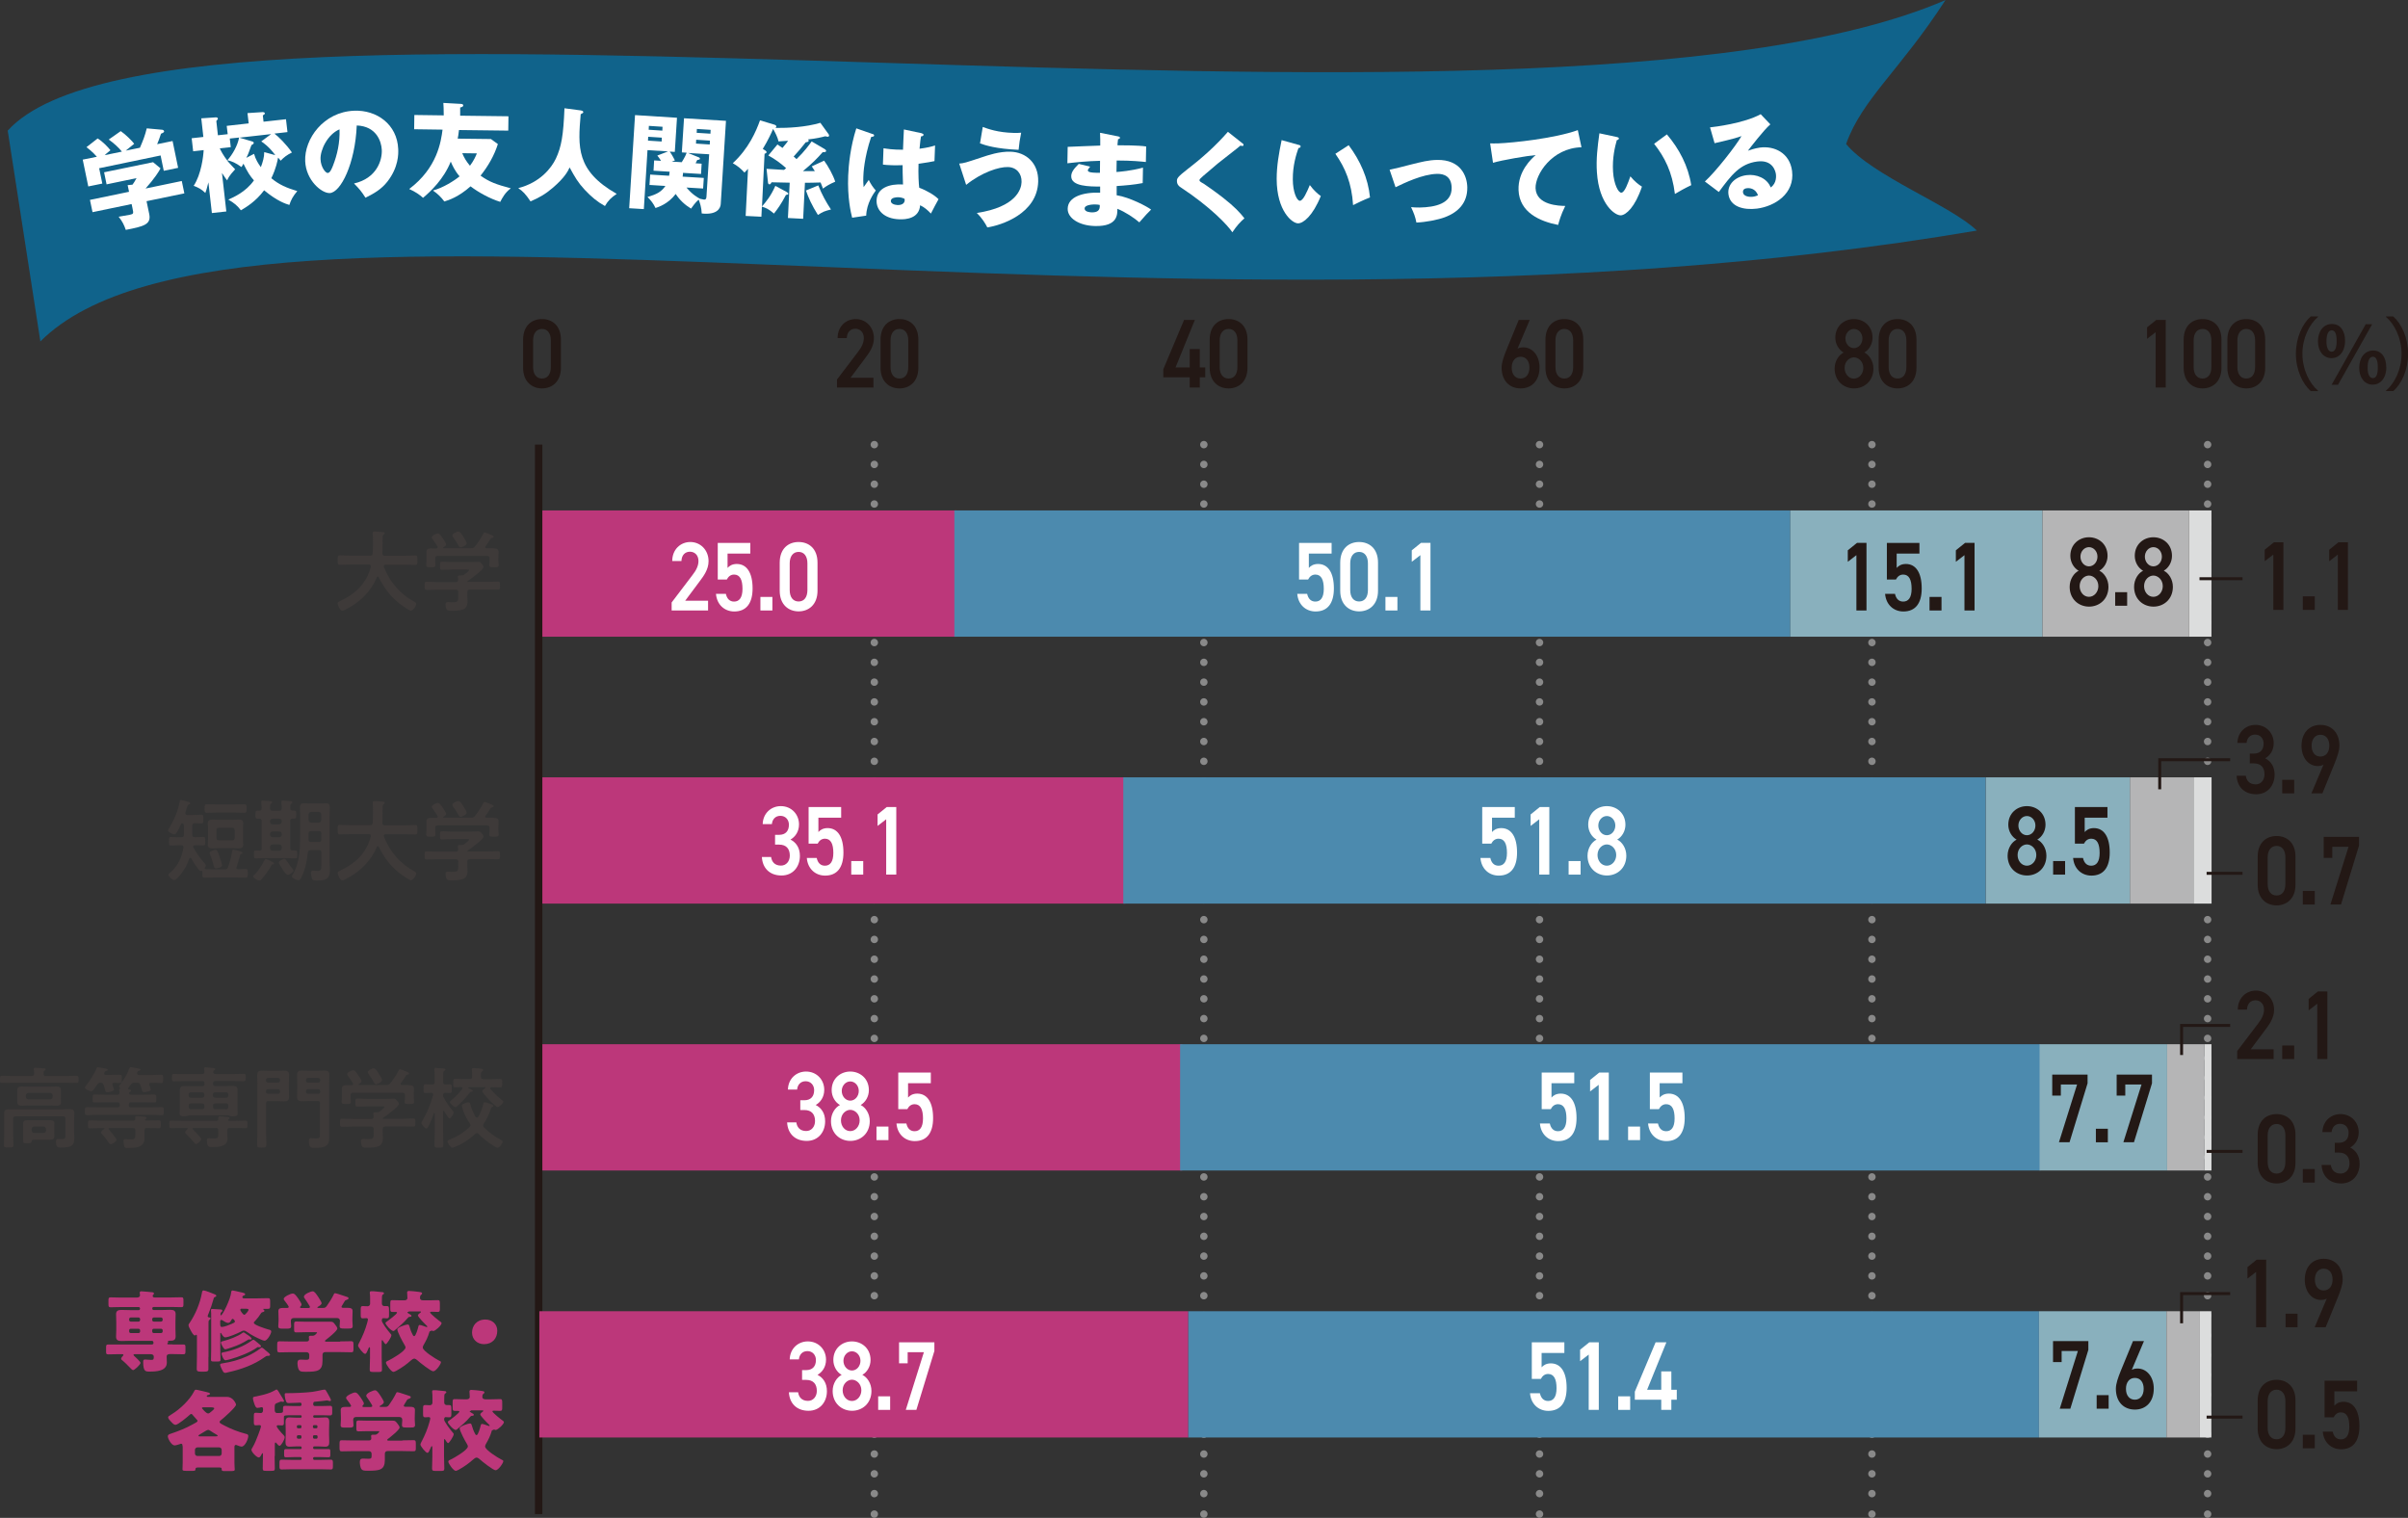<?xml version="1.0" encoding="UTF-8"?><svg id="_レイヤー_2" xmlns="http://www.w3.org/2000/svg" viewBox="0 0 243.33 153.38"><rect x="0" y="0" width="243.33" height="153.38" fill="#333333" stroke="none"/><defs><style>.cls-1{fill:#89b0bd;}.cls-2{fill:#bc377a;}.cls-3{stroke-width:.3px;}.cls-3,.cls-4{stroke:#231815;}.cls-3,.cls-4,.cls-5,.cls-6{stroke-miterlimit:10;}.cls-3,.cls-5,.cls-6{fill:none;}.cls-7{fill:#10638b;}.cls-8{fill:#fff;}.cls-4,.cls-5,.cls-6{stroke-width:.75px;}.cls-4,.cls-9{fill:#231815;}.cls-5,.cls-6{stroke:#898989;stroke-linecap:round;}.cls-10{fill:#4c8aae;}.cls-6{stroke-dasharray:0 2;}.cls-11{fill:#3e3a39;}.cls-12{fill:#b5b5b6;}.cls-13{fill:#dcdddd;}</style></defs><g id="_文字"><line class="cls-5" x1="88.35" y1="44.93" x2="88.35" y2="44.93"/><line class="cls-6" x1="88.35" y1="46.93" x2="88.35" y2="152"/><line class="cls-5" x1="88.35" y1="153" x2="88.35" y2="153"/><line class="cls-5" x1="121.65" y1="44.93" x2="121.65" y2="44.93"/><line class="cls-6" x1="121.65" y1="46.93" x2="121.65" y2="152"/><line class="cls-5" x1="121.65" y1="153" x2="121.65" y2="153"/><line class="cls-5" x1="155.57" y1="44.93" x2="155.57" y2="44.93"/><line class="cls-6" x1="155.57" y1="46.93" x2="155.57" y2="152"/><line class="cls-5" x1="155.57" y1="153" x2="155.57" y2="153"/><line class="cls-5" x1="189.16" y1="44.93" x2="189.16" y2="44.93"/><line class="cls-6" x1="189.16" y1="46.93" x2="189.16" y2="152"/><line class="cls-5" x1="189.16" y1="153" x2="189.16" y2="153"/><line class="cls-5" x1="223.08" y1="44.93" x2="223.08" y2="44.93"/><line class="cls-6" x1="223.08" y1="46.93" x2="223.08" y2="152"/><line class="cls-5" x1="223.08" y1="153" x2="223.08" y2="153"/><path class="cls-9" d="M54.77,39.25c-1.01,0-1.91-.67-1.91-2.09v-2.82c0-1.46.9-2.1,1.91-2.1s1.91.64,1.91,2.09v2.83c0,1.42-.9,2.09-1.91,2.09ZM54.77,33.24c-.55,0-.9.43-.9,1.16v2.69c0,.73.34,1.16.9,1.16s.89-.43.89-1.16v-2.69c0-.73-.34-1.16-.89-1.16Z"/><path class="cls-9" d="M88.25,39.16h-3.67v-.81l2.09-2.75c.4-.51.62-.96.62-1.44,0-.62-.41-.94-.86-.94-.48,0-.84.33-.86.94h-.93c0-1.16.83-1.92,1.83-1.92s1.84.79,1.84,1.94c0,.86-.53,1.54-.92,2.06l-1.44,1.93h2.31v.99Z"/><path class="cls-9" d="M90.89,39.25c-1.01,0-1.91-.67-1.91-2.09v-2.82c0-1.46.9-2.1,1.91-2.1s1.91.64,1.91,2.09v2.83c0,1.42-.9,2.09-1.91,2.09ZM90.89,33.24c-.55,0-.9.43-.9,1.16v2.69c0,.73.34,1.16.9,1.16s.89-.43.89-1.16v-2.69c0-.73-.34-1.16-.89-1.16Z"/><path class="cls-9" d="M120.74,32.33l-1.95,4.8h1.43v-1.86h1.02v1.86h.55v1h-.55v1.03h-1.02v-1.03h-2.67v-.81l2.1-4.99h1.08Z"/><path class="cls-9" d="M124.15,39.25c-1.01,0-1.91-.67-1.91-2.09v-2.82c0-1.46.9-2.1,1.91-2.1s1.91.64,1.91,2.09v2.83c0,1.42-.9,2.09-1.91,2.09ZM124.15,33.24c-.55,0-.9.43-.9,1.16v2.69c0,.73.34,1.16.9,1.16s.89-.43.89-1.16v-2.69c0-.73-.34-1.16-.89-1.16Z"/><path class="cls-9" d="M153.35,35.23c.18-.1.39-.13.58-.13.95,0,1.64.86,1.64,2.02,0,1.38-.82,2.13-1.91,2.13s-1.92-.74-1.92-2.11c0-.5.22-1.12.49-1.79l1.24-3.02h1.11l-1.23,2.9ZM153.66,38.25c.55,0,.89-.44.89-1.1s-.33-1.1-.89-1.1-.9.45-.9,1.1.33,1.1.9,1.1Z"/><path class="cls-9" d="M158.08,39.25c-1.01,0-1.91-.67-1.91-2.09v-2.82c0-1.46.9-2.1,1.91-2.1s1.91.64,1.91,2.09v2.83c0,1.42-.9,2.09-1.91,2.09ZM158.08,33.24c-.55,0-.9.43-.9,1.16v2.69c0,.73.34,1.16.9,1.16s.89-.43.89-1.16v-2.69c0-.73-.34-1.16-.89-1.16Z"/><path class="cls-9" d="M186.29,35.62c-.48-.28-.83-.85-.83-1.5,0-1.18.9-1.88,1.88-1.88s1.88.7,1.88,1.88c0,.64-.34,1.22-.83,1.5.49.24.92.86.92,1.63,0,1.25-.92,2-1.96,2s-1.96-.75-1.96-2c0-.77.44-1.4.92-1.63ZM187.34,38.26c.53,0,.95-.49.95-1.08,0-.66-.5-1.07-.95-1.07s-.94.41-.94,1.07c0,.59.4,1.08.94,1.08ZM187.34,35.18c.48,0,.86-.44.86-.98s-.39-.96-.86-.96-.86.43-.86.96.38.98.86.98Z"/><path class="cls-9" d="M191.75,39.25c-1.01,0-1.91-.67-1.91-2.09v-2.82c0-1.46.9-2.1,1.91-2.1s1.91.64,1.91,2.09v2.83c0,1.42-.9,2.09-1.91,2.09ZM191.75,33.24c-.55,0-.9.43-.9,1.16v2.69c0,.73.34,1.16.9,1.16s.89-.43.89-1.16v-2.69c0-.73-.34-1.16-.89-1.16Z"/><path class="cls-9" d="M218.85,39.16h-1.02v-5.59l-.87.67v-1.16l.93-.75h.96v6.83Z"/><path class="cls-9" d="M222.57,39.25c-1.01,0-1.91-.67-1.91-2.09v-2.82c0-1.46.9-2.1,1.91-2.1s1.91.64,1.91,2.09v2.83c0,1.42-.9,2.09-1.91,2.09ZM222.57,33.24c-.55,0-.9.43-.9,1.16v2.69c0,.73.34,1.16.9,1.16s.89-.43.89-1.16v-2.69c0-.73-.34-1.16-.89-1.16Z"/><path class="cls-9" d="M226.99,39.25c-1.01,0-1.91-.67-1.91-2.09v-2.82c0-1.46.9-2.1,1.91-2.1s1.91.64,1.91,2.09v2.83c0,1.42-.9,2.09-1.91,2.09ZM226.99,33.24c-.55,0-.9.43-.9,1.16v2.69c0,.73.34,1.16.9,1.16s.89-.43.89-1.16v-2.69c0-.73-.34-1.16-.89-1.16Z"/><path class="cls-9" d="M234.24,32.02c-.87.73-1.58,2.13-1.58,3.73s.73,3.02,1.58,3.73v.04h-.74c-.82-.73-1.5-2.14-1.5-3.77s.67-3.05,1.5-3.77h.74v.04Z"/><path class="cls-9" d="M236.97,34.41c0,1.18-.63,1.78-1.37,1.78-.81,0-1.37-.7-1.37-1.7s.55-1.75,1.41-1.75c.93,0,1.33.8,1.33,1.67ZM235.09,34.5c0,.68.21,1.04.52,1.04.34,0,.51-.37.51-1.09,0-.66-.14-1.07-.5-1.07-.26,0-.53.24-.53,1.12ZM235.61,38.88l3.45-6.12h.65l-3.45,6.12h-.65ZM241.14,37.09c0,1.18-.64,1.78-1.38,1.78-.81,0-1.36-.7-1.36-1.7s.54-1.75,1.4-1.75c.93,0,1.33.8,1.33,1.67ZM239.25,37.18c0,.67.21,1.03.53,1.03.34,0,.5-.37.5-1.08,0-.66-.14-1.08-.5-1.08-.33,0-.53.36-.53,1.13Z"/><path class="cls-9" d="M241.1,39.48c.87-.73,1.58-2.13,1.58-3.73s-.73-3.02-1.58-3.73v-.04h.74c.83.73,1.5,2.14,1.5,3.77s-.66,3.05-1.5,3.77h-.74v-.04Z"/><path class="cls-11" d="M37.47,57.22c0-.13-.09-.17-.2-.17h-1.88c-.35,0-.7.02-1.05.02-.23,0-.22-.12-.22-.47s0-.48.22-.48c.35,0,.7.03,1.05.03h2.01c.17,0,.24-.06.26-.24.02-.28.03-.57.03-.85v-.38c0-.27,0-.57-.03-.77,0-.02,0-.04,0-.06,0-.13.1-.14.2-.14.15,0,.68.04.85.06.06,0,.17.03.17.12,0,.05-.04.07-.07.1-.12.08-.14.14-.14.28-.02.55,0,1.1-.03,1.66,0,.16.08.23.24.23h2.03c.35,0,.7-.03,1.06-.03.23,0,.21.13.21.48s.02.47-.22.47c-.35,0-.7-.02-1.05-.02h-1.94c-.09,0-.18.04-.18.14,0,.04,0,.05,0,.08.59,1.54,1.64,2.75,3.1,3.54.09.05.17.09.17.21,0,.19-.32.68-.53.68-.15,0-.74-.41-.88-.51-1.09-.78-1.78-1.67-2.38-2.87-.02-.04-.05-.06-.09-.06s-.07.04-.1.07c-.58,1.44-1.77,2.56-3.14,3.25-.02,0-.03.02-.04.02-.1.05-.23.11-.32.11-.23,0-.46-.6-.46-.75,0-.11.11-.16.2-.21.03,0,.04-.02.06-.03,1.52-.7,2.66-1.77,3.09-3.44v-.06Z"/><path class="cls-11" d="M47.47,59.59c-.17,0-.25.07-.25.25v.34c0,.22.02.43.02.65,0,.24-.08.5-.27.65-.32.24-.96.24-1.34.24-.23,0-.41,0-.5-.14-.07-.12-.11-.36-.11-.5,0-.16.06-.24.23-.24.13,0,.3.02.47.02.6,0,.59-.13.59-.64v-.38c0-.18-.07-.25-.25-.25h-1.85c-.36,0-.72.02-1.09.02-.21,0-.21-.09-.21-.41s0-.41.21-.41c.36,0,.72.03,1.09.03h1.85c.16,0,.24-.07.24-.24,0-.07-.03-.26-.03-.3,0-.11.07-.13.15-.13.06,0,.12,0,.17,0h.04c.13,0,.19-.02.29-.09.08-.06.49-.37.49-.45,0-.07-.13-.06-.22-.06h-1.58c-.31,0-.62.03-.94.03-.21,0-.21-.11-.21-.41,0-.32,0-.41.22-.41.31,0,.62.03.93.03h1.94c.25,0,.5-.02.75-.02.19,0,.25.05.37.19.07.08.19.22.19.33,0,.3-1.32,1.23-1.6,1.42-.03.02-.03.03-.04.05,0,.03.03.03.05.04h1.96c.36,0,.73-.03,1.09-.03.21,0,.2.11.2.41s0,.41-.2.41c-.36,0-.73-.02-1.09-.02h-1.77ZM49.89,55.42c.26,0,.49.04.49.35,0,.18-.02.37-.02.58v.33c0,.13.03.28.03.42,0,.22-.13.22-.47.22s-.48,0-.48-.22c0-.14.03-.28.03-.42v-.25c0-.18-.08-.25-.25-.25h-4.99c-.18,0-.25.07-.25.25v.25c0,.14.02.29.02.42,0,.22-.14.22-.47.22-.34,0-.46,0-.46-.23,0-.13.02-.28.02-.41v-.33c0-.2,0-.39,0-.57,0-.32.22-.36.48-.36.18,0,.35,0,.52,0,.07,0,.14-.04.14-.12,0-.03,0-.05-.02-.08-.14-.23-.34-.54-.51-.76-.04-.04-.07-.1-.07-.16,0-.17.45-.4.62-.4.14,0,.25.14.51.52.08.12.32.47.32.59,0,.14-.17.23-.27.3-.02.02-.03.03-.03.05,0,.04.03.04.05.04h2.76c.18,0,.26-.02.39-.16.33-.41.61-.85.86-1.31.03-.05.05-.12.13-.12.12,0,.63.22.77.29.06.03.14.06.14.14s-.1.1-.15.11c-.08.03-.14.04-.18.13-.15.25-.31.5-.49.73-.02.03-.03.05-.03.08,0,.07.05.1.11.11.25,0,.5,0,.76,0ZM46.55,55.32c-.1,0-.15-.07-.2-.15-.15-.29-.38-.64-.57-.9-.04-.05-.07-.1-.07-.16,0-.19.45-.4.61-.4.17,0,.31.24.55.61,0,.02.03.04.05.08.09.15.24.4.24.5,0,.19-.47.42-.62.42Z"/><path class="cls-11" d="M18.74,82.2c0,.12.09.15.19.16h.56c.29,0,.59-.03.85-.03.21,0,.21.1.21.44,0,.32,0,.44-.2.44s-.47-.02-.68-.03c-.17,0-.24.09-.24.25v.92c0,.17.08.25.25.25h.08c.3,0,.62-.03.8-.03s.18.12.18.44,0,.42-.18.42c-.25,0-.53-.02-.8-.02h-.07s-.17,0-.17.14c0,.03,0,.04.02.07.28.53.62,1.03,1.02,1.48.13.15.24.27.24.36,0,.07-.05.14-.09.2-.02.03-.03.04-.03.07,0,.06.05.09.11.1.29,0,.58.02.86.02h1.06c.19,0,.27-.04.33-.22.21-.6.31-.98.42-1.6.02-.08.03-.17.13-.17.11,0,.55.13.68.17.1.03.24.06.24.17,0,.06-.04.07-.1.09-.07.02-.12.03-.14.11-.12.44-.21.79-.37,1.22,0,.03-.02.04-.02.07,0,.1.07.14.16.15.25,0,.5-.03.76-.03s.24.11.24.44c0,.32,0,.44-.23.44-.33,0-.66-.02-.98-.02h-2.18c-.32,0-.65.02-.97.02-.25,0-.23-.12-.23-.46v-.17s-.03-.07-.07-.07h-.04s-.04.02-.06.02c-.11,0-.18-.11-.39-.39-.22-.29-.4-.58-.57-.89-.03-.03-.05-.05-.09-.05-.05,0-.08.04-.1.08-.23.7-.69,1.49-1.23,1.99-.1.09-.18.18-.29.18-.21,0-.59-.36-.59-.54,0-.07.07-.13.12-.16.82-.68,1.23-1.55,1.4-2.58,0-.02,0-.04,0-.05,0-.14-.12-.18-.23-.18h-.25c-.27,0-.54.02-.8.02-.19,0-.18-.13-.18-.42s-.02-.44.18-.44.51.03.8.03h.27c.18,0,.25-.08.25-.25v-.93c0-.13-.04-.22-.19-.23-.05,0-.06.03-.09.07-.12.27-.3.64-.46.88-.05.08-.11.16-.23.16s-.63-.22-.63-.38c0-.04.03-.08.04-.12.56-.91.93-1.77,1.15-2.83,0-.06.04-.14.12-.14.06,0,.68.17.78.2.06.02.15.04.15.13,0,.07-.07.12-.14.14-.12.04-.12.06-.2.33-.04.12-.08.27-.15.49,0,.02-.02.04-.02.06ZM21.86,82.11c-.32,0-.64.02-.96.02-.23,0-.23-.13-.23-.43,0-.32,0-.43.23-.43.31,0,.63.02.95.02h1.89c.31,0,.63-.02.95-.02.24,0,.23.12.23.43,0,.29,0,.43-.23.43-.32,0-.65-.02-.96-.02h-1.89ZM24.56,84.84c0,.18.02.35.02.52,0,.31-.21.37-.47.37-.2,0-.41-.02-.6-.02h-1.44c-.2,0-.4.02-.6.02-.26,0-.47-.05-.47-.36,0-.18.02-.35.02-.53v-1.13c0-.18-.02-.35-.02-.53,0-.3.2-.36.46-.36.21,0,.4.02.61.02h1.44c.2,0,.4-.02.6-.02.26,0,.47.05.47.36,0,.18-.02.35-.02.53v1.13ZM21.82,87.75c-.14,0-.17-.08-.2-.2-.12-.47-.22-.76-.39-1.2-.03-.04-.05-.11-.05-.16,0-.19.52-.32.61-.32.14,0,.22.15.42.76.05.13.23.69.23.81,0,.23-.53.31-.62.31ZM23.72,83.88c-.02-.15-.1-.24-.25-.24h-1.35c-.16,0-.25.1-.25.24v.79c0,.15.09.25.25.25h1.35c.15,0,.23-.09.25-.25v-.79Z"/><path class="cls-11" d="M27.58,87.34c-.09,0-.11,0-.17.13-.26.5-.6.94-.97,1.37-.05.06-.13.14-.22.14-.17,0-.63-.23-.63-.42,0-.06.06-.12.1-.15.47-.45.74-.94,1.04-1.49.03-.04.05-.12.12-.12.11,0,.55.23.67.3.05.02.17.08.17.15,0,.06-.05.09-.11.1ZM26.44,85.71v-2.74c0-.17-.07-.24-.24-.24h-.17c-.23,0-.22-.1-.22-.4,0-.31,0-.41.22-.41h.17c.17,0,.24-.08.24-.24,0-.17-.02-.4-.04-.57,0-.03,0-.06,0-.09,0-.1.06-.12.15-.12.1,0,.63.04.74.06.08,0,.22,0,.22.12,0,.06-.04.08-.11.13-.1.06-.11.2-.11.37v.12c.02.17.09.23.25.23h.68c.18,0,.24-.07.25-.25,0-.18-.02-.38-.04-.56,0-.03,0-.06,0-.09,0-.1.06-.13.15-.13.13,0,.58.04.73.06.08,0,.23,0,.23.13,0,.05-.04.08-.11.13-.11.08-.1.2-.1.45,0,.17.06.24.23.24h.15c.23,0,.22.1.22.41,0,.29,0,.4-.21.4h-.15c-.17,0-.24.07-.24.24v2.74c0,.17.06.24.23.24.08,0,.17,0,.25,0,.23,0,.23.09.23.4s0,.4-.22.4c-.3,0-.58-.03-.87-.03h-2.21c-.29,0-.58.03-.86.03-.23,0-.23-.1-.23-.4s0-.4.23-.4c.1,0,.23,0,.34.02.17,0,.23-.08.23-.25ZM27.29,83.05c.02.16.1.23.25.25h.68c.15-.02.23-.09.25-.25v-.08c-.02-.15-.1-.23-.25-.25h-.68c-.15.02-.23.1-.25.25v.08ZM27.29,84.36c.02.15.1.23.25.25h.68c.15-.02.23-.1.25-.25v-.1c-.02-.15-.1-.24-.25-.24h-.68c-.15,0-.23.09-.25.24v.1ZM28.47,85.58c-.02-.15-.1-.23-.25-.25h-.68c-.15.02-.23.1-.25.25v.14c.02.15.1.23.25.25h.68c.15-.02.23-.1.25-.25v-.14ZM28.96,86.98c.19.28.42.59.64.86.03.03.07.08.07.13,0,.16-.42.43-.58.43-.21,0-.5-.5-.62-.69-.11-.17-.3-.47-.3-.55,0-.17.45-.38.58-.38.09,0,.13.08.21.2ZM31.38,85.92c-.18,0-.25.06-.27.23-.09.77-.21,1.49-.52,2.21-.15.34-.26.6-.41.6-.17,0-.68-.22-.68-.41,0-.05.08-.18.11-.23.68-1.13.72-2.67.72-3.96v-1.9c0-.29-.02-.58-.02-.88s.12-.41.41-.41c.23,0,.44.02.66.02h.89c.22,0,.43-.02.65-.02.35,0,.41.13.41.53,0,.18-.02.43-.02.76v4.76c0,.23.03.46.03.69,0,.97-.5,1.07-1.34,1.07-.31,0-.45-.04-.51-.31-.04-.13-.06-.34-.06-.47s.04-.22.19-.22c.07,0,.32.03.44.03.43,0,.41-.21.41-.57v-1.3c0-.17-.07-.24-.25-.24h-.84ZM31.43,83.98c-.18,0-.25.07-.25.25v.04c0,.19,0,.39,0,.58,0,.17.08.23.25.23h.79c.18,0,.25-.07.25-.25v-.6c0-.18-.07-.25-.25-.25h-.78ZM32.21,83.13c.16-.02.23-.1.25-.25v-.59c-.02-.15-.09-.23-.25-.25h-.78c-.15.02-.23.1-.25.25v.59c.02.15.1.23.25.25h.78Z"/><path class="cls-11" d="M37.47,84.46c0-.13-.09-.17-.2-.17h-1.88c-.35,0-.7.02-1.05.02-.23,0-.22-.12-.22-.47s0-.48.22-.48c.35,0,.7.03,1.05.03h2.01c.17,0,.24-.06.26-.24.02-.28.03-.57.03-.85v-.38c0-.27,0-.57-.03-.77,0-.02,0-.04,0-.06,0-.13.1-.14.2-.14.15,0,.68.04.85.06.06,0,.17.03.17.12,0,.05-.04.07-.07.1-.12.08-.14.14-.14.28-.02.55,0,1.1-.03,1.66,0,.16.08.23.24.23h2.03c.35,0,.7-.03,1.06-.03.23,0,.21.13.21.48s.02.47-.22.47c-.35,0-.7-.02-1.05-.02h-1.94c-.09,0-.18.04-.18.14,0,.04,0,.05,0,.08.59,1.54,1.64,2.75,3.1,3.54.09.05.17.09.17.21,0,.19-.32.68-.53.68-.15,0-.74-.41-.88-.51-1.09-.78-1.78-1.67-2.38-2.87-.02-.04-.05-.06-.09-.06s-.07.04-.1.07c-.58,1.44-1.77,2.56-3.14,3.25-.02,0-.03.02-.04.02-.1.05-.23.11-.32.11-.23,0-.46-.6-.46-.75,0-.11.11-.16.2-.21.03,0,.04-.02.06-.03,1.52-.7,2.66-1.77,3.09-3.44v-.06Z"/><path class="cls-11" d="M47.47,86.83c-.17,0-.25.07-.25.25v.34c0,.22.02.43.02.65,0,.24-.08.5-.27.65-.32.24-.96.24-1.34.24-.23,0-.41,0-.5-.14-.07-.12-.11-.36-.11-.5,0-.16.06-.24.23-.24.13,0,.3.02.47.02.6,0,.59-.13.59-.64v-.38c0-.18-.07-.25-.25-.25h-1.85c-.36,0-.72.02-1.09.02-.21,0-.21-.09-.21-.41s0-.41.21-.41c.36,0,.72.03,1.09.03h1.85c.16,0,.24-.07.24-.24,0-.07-.03-.26-.03-.3,0-.11.07-.13.15-.13.06,0,.12,0,.17,0h.04c.13,0,.19-.02.29-.09.08-.06.49-.37.49-.45,0-.07-.13-.06-.22-.06h-1.58c-.31,0-.62.03-.94.03-.21,0-.21-.11-.21-.41,0-.32,0-.41.22-.41.31,0,.62.03.93.03h1.94c.25,0,.5-.02.75-.02.19,0,.25.05.37.19.07.08.19.22.19.33,0,.3-1.32,1.23-1.6,1.42-.03.02-.03.03-.04.05,0,.03.03.03.05.04h1.96c.36,0,.73-.03,1.09-.03.21,0,.2.11.2.41s0,.41-.2.41c-.36,0-.73-.02-1.09-.02h-1.77ZM49.89,82.65c.26,0,.49.04.49.35,0,.18-.02.37-.02.58v.33c0,.13.03.28.03.42,0,.22-.13.22-.47.22s-.48,0-.48-.22c0-.14.03-.28.03-.42v-.25c0-.18-.08-.25-.25-.25h-4.99c-.18,0-.25.07-.25.25v.25c0,.14.02.29.02.42,0,.22-.14.22-.47.22-.34,0-.46,0-.46-.23,0-.13.02-.28.02-.41v-.33c0-.2,0-.39,0-.57,0-.32.22-.36.48-.36.18,0,.35,0,.52,0,.07,0,.14-.04.14-.12,0-.03,0-.05-.02-.08-.14-.23-.34-.54-.51-.76-.04-.04-.07-.1-.07-.16,0-.17.45-.4.62-.4.14,0,.25.14.51.52.08.12.32.47.32.59,0,.14-.17.23-.27.3-.02.02-.03.03-.03.05,0,.04.03.04.05.04h2.76c.18,0,.26-.02.39-.16.33-.41.61-.85.86-1.31.03-.05.05-.12.13-.12.12,0,.63.22.77.29.06.03.14.06.14.14s-.1.1-.15.11c-.08.03-.14.04-.18.13-.15.25-.31.5-.49.73-.02.03-.03.05-.03.08,0,.07.05.1.11.11.25,0,.5,0,.76,0ZM46.55,82.55c-.1,0-.15-.07-.2-.15-.15-.29-.38-.64-.57-.9-.04-.05-.07-.1-.07-.16,0-.19.45-.4.61-.4.17,0,.31.24.55.61,0,.02.03.04.05.08.09.15.24.4.24.5,0,.19-.47.42-.62.42Z"/><path class="cls-11" d="M4.66,108.73h1.93c.37,0,.75-.02,1.12-.02.23,0,.23.07.23.36s0,.36-.23.36c-.37,0-.75-.02-1.12-.02H1.34c-.37,0-.75.02-1.12.02-.23,0-.23-.08-.23-.36s0-.36.23-.36c.37,0,.75.02,1.12.02h1.86c.16,0,.24-.06.25-.24,0-.12,0-.28-.04-.4v-.07c0-.11.09-.12.17-.12.14,0,.65.04.8.05.07,0,.24,0,.24.11,0,.05-.05.08-.12.13-.1.06-.1.16-.1.31,0,.17.07.24.24.24ZM6.61,113.05c0-.17-.07-.24-.25-.24H1.58c-.18,0-.25.07-.25.24v1.67c0,.32.03.66.03.98,0,.25-.1.25-.48.25s-.48,0-.48-.24c0-.33.02-.66.02-.99v-1.55c0-.23,0-.46,0-.68,0-.33.19-.39.48-.39.26,0,.51,0,.77,0h4.56c.27,0,.53-.02.79-.02.3,0,.49.05.49.4,0,.22-.02.45-.02.67v1.33c0,.18.02.35.02.53,0,.77-.29.95-1.39.95-.23,0-.46,0-.46-.58,0-.12,0-.28.15-.28.16,0,.31,0,.48,0,.35,0,.32-.2.32-.47v-1.6ZM6.16,111c0,.14,0,.27,0,.41,0,.28-.22.32-.45.32s-.45-.02-.68-.02h-2.14c-.23,0-.45.02-.68.02s-.46-.04-.46-.32c0-.12,0-.22,0-.41v-.48c0-.19,0-.29,0-.41,0-.28.22-.32.45-.32s.45.02.68.02h2.14c.22,0,.44-.02.67-.02s.46.04.46.32c0,.13,0,.27,0,.41v.48ZM5.48,114.47c0,.13,0,.25,0,.38,0,.27-.16.32-.52.32-.15,0-.35,0-.58,0h-.85c-.3,0-.33.03-.34.21,0,.14-.14.14-.43.14-.34,0-.42,0-.42-.22v-1.39c0-.14,0-.26,0-.4,0-.26.19-.31.41-.31s.46,0,.68,0h.96c.23,0,.45,0,.68,0s.42.04.42.31c0,.13,0,.25,0,.39v.58ZM2.61,110.84c.02.15.09.23.25.25h2.21c.15-.02.23-.1.25-.25v-.15c-.02-.15-.1-.23-.25-.25h-2.21c-.16.02-.23.1-.25.25v.15ZM3.2,114.24c.02.15.1.23.25.25h.95c.15-.02.23-.1.25-.25v-.16c-.02-.15-.1-.23-.25-.25h-.95c-.15.02-.23.1-.25.25v.16Z"/><path class="cls-11" d="M10.52,108.48c0,.1.07.13.16.14h.58c.3,0,.59-.02.84-.02.22,0,.21.09.21.42s0,.42-.21.42c-.1,0-.46-.02-.58-.02-.09,0-.17.04-.17.14,0,.03,0,.04.02.07.03.09.15.4.15.47,0,.19-.55.27-.69.27-.13,0-.16-.05-.19-.17-.05-.19-.1-.38-.16-.57-.07-.16-.14-.21-.31-.22-.16,0-.24.04-.33.17-.14.2-.27.39-.42.57-.05.07-.11.12-.2.12-.16,0-.64-.19-.64-.38,0-.05.07-.14.11-.18.37-.47.87-1.23,1.08-1.79.02-.05.05-.08.1-.08.07,0,.65.11.76.13.09.02.25.04.25.15,0,.05-.08.08-.13.09-.12.04-.13.05-.2.17,0,.03-.02.05-.02.08ZM13.87,108.49c0,.1.07.14.16.14h1.41c.3,0,.59-.03.84-.03.22,0,.21.11.21.41,0,.32,0,.43-.21.43s-.53-.02-.84-.02h-.19c-.09,0-.18.04-.18.14,0,.03,0,.05.02.08.03.09.15.4.15.47,0,.19-.58.25-.71.25-.13,0-.14-.05-.2-.26-.03-.11-.07-.26-.15-.47-.06-.17-.14-.22-.33-.22h-.27c-.2,0-.25.04-.37.2-.08.12-.16.23-.25.34,0,.02-.02.04-.02.06,0,.04.04.07.08.08.07,0,.22.02.22.12,0,.06-.05.09-.12.13-.04.03-.08.08-.08.13,0,.13.14.15.23.15h1.28c.34,0,.69-.02,1.04-.02.21,0,.21.11.21.41s0,.4-.21.4c-.35,0-.69-.02-1.04-.02h-1.31c-.15,0-.22.06-.22.22v.08c0,.14.06.21.22.21h2.01c.36,0,.72-.02,1.09-.02.21,0,.21.1.21.4s0,.41-.2.41c-.37,0-.74-.03-1.1-.03h-5.37c-.36,0-.72.03-1.09.03-.21,0-.21-.09-.21-.4s0-.41.21-.41c.36,0,.73.02,1.09.02h2c.15,0,.22-.06.22-.21v-.08c0-.15-.06-.22-.22-.22h-1.28c-.34,0-.68.02-1.04.02-.21,0-.2-.1-.2-.4s0-.41.2-.41c.34,0,.69.02,1.04.02h1.24c.16,0,.23-.06.23-.23,0-.05-.03-.22-.03-.25,0-.08.04-.12.11-.13,0,0,.03,0,.03-.02s0-.02-.02-.03c-.05-.04-.13-.08-.13-.16,0-.07.09-.17.13-.22.37-.49.72-1.09.94-1.67.02-.05.04-.08.1-.08.05,0,.57.1.66.12.14.03.34.04.34.16,0,.06-.08.08-.13.09-.13.03-.14.04-.2.17,0,.03-.02.05-.02.08ZM14.65,113.13c0,.08.09.1.15.1h.2c.34,0,.69-.02,1.04-.02.22,0,.21.11.21.4s0,.4-.21.4c-.34,0-.69-.02-1.04-.02h-.16c-.17,0-.24.07-.24.25v.25c0,.19,0,.39,0,.58,0,.92-1.03.93-1.69.93-.19,0-.31,0-.37-.2-.03-.08-.06-.4-.06-.49,0-.13.04-.2.17-.2.11,0,.31.03.49.03.55,0,.54-.13.54-.62v-.28c0-.18-.07-.25-.25-.25h-2.36c-.05,0-.1.02-.1.08,0,.03.02.05.04.07.12.13.77.91.77,1.04,0,.13-.41.44-.58.44-.1,0-.17-.07-.28-.25-.12-.19-.44-.58-.59-.75-.04-.04-.12-.12-.12-.18,0-.13.22-.29.32-.35.02,0,.03-.03.03-.05,0-.04-.03-.04-.05-.04h-.37c-.34,0-.69.02-1.04.02-.21,0-.21-.1-.21-.4s0-.4.21-.4c.34,0,.69.02,1.04.02h3.34c.12,0,.2-.05.2-.17,0-.04-.02-.12-.02-.16,0-.1.08-.12.16-.12.2,0,.53.04.74.05.08,0,.25.02.25.13,0,.06-.05.07-.12.13-.02.02-.03.03-.03.04Z"/><path class="cls-11" d="M23.74,113.26c.35,0,.7-.02,1.05-.02.22,0,.22.08.22.38s0,.38-.22.38c-.35,0-.7-.02-1.05-.02h-.53c-.17,0-.25.07-.25.25v.22c0,.2.03.41.03.6,0,.84-.94.86-1.56.86-.29,0-.52.02-.52-.7,0-.12.04-.19.17-.19.05,0,.14,0,.19.02.11,0,.23,0,.33,0,.47,0,.46-.12.46-.57v-.24c0-.18-.08-.25-.25-.25h-2.24c-.05,0-.11.02-.11.08,0,.04.02.05.04.07.14.13.84.85.84.99,0,.13-.38.49-.52.49-.1,0-.2-.13-.25-.2-.26-.32-.5-.58-.8-.86-.03-.04-.06-.07-.06-.12,0-.11.15-.26.23-.33.02-.02.03-.04.03-.06,0-.04-.04-.06-.08-.06h-.51c-.35,0-.7.02-1.05.02-.22,0-.22-.09-.22-.38,0-.31,0-.38.22-.38.35,0,.7.02,1.05.02h3.48c.11,0,.2-.04.2-.16,0-.03,0-.06,0-.09v-.08c0-.1.07-.12.15-.12.16,0,.51.03.68.05.13.02.31.02.31.13,0,.05-.06.08-.11.12-.03.02-.04.04-.04.07,0,.06.06.08.12.08h.61ZM19.13,112.7s-.12.04-.16.05c-.11.04-.22.05-.33.05-.31,0-.49-.03-.49-.31,0-.16.02-.4.02-.59v-1.11c0-.22,0-.42,0-.64,0-.35.2-.41.5-.41.27,0,.53.02.8.02h.98c.14,0,.21-.06.21-.22v-.07c0-.15-.06-.22-.21-.22h-1.86c-.34,0-.68.02-1.03.02-.19,0-.19-.11-.19-.38s0-.37.19-.37c.34,0,.68.02,1.03.02h1.82c.17,0,.24-.06.24-.24,0-.07-.03-.29-.03-.32,0-.1.06-.13.15-.13.1,0,.64.05.76.07.07,0,.22,0,.22.12,0,.06-.04.08-.12.13-.04.04-.06.06-.08.13,0,0,0,.04,0,.05,0,.13.13.18.24.18h1.81c.34,0,.68-.02,1.04-.02.19,0,.19.1.19.37s0,.38-.19.38c-.34,0-.69-.02-1.04-.02h-1.85c-.15,0-.22.06-.22.22v.07c0,.15.06.22.22.22h.95c.27,0,.53-.02.79-.02.3,0,.51.05.51.41,0,.22,0,.43,0,.65v1.11c0,.2.02.45.02.59,0,.27-.16.31-.49.31-.11,0-.23,0-.33-.05-.04-.02-.12-.04-.17-.05h-3.88ZM20.65,110.6c0-.13-.08-.22-.22-.22h-1.15c-.13,0-.22.09-.22.22v.11c0,.13.09.22.22.22h1.15c.13,0,.22-.09.22-.22v-.11ZM20.65,111.75c0-.18-.07-.25-.25-.25h-1.08c-.17,0-.25.07-.25.25v.09c.02.18.08.25.26.25h1.07c.18,0,.25-.07.25-.25v-.09ZM23.07,110.6c0-.13-.08-.22-.21-.22h-1.13c-.13,0-.22.09-.22.22v.11c0,.13.09.22.22.22h1.13c.13,0,.21-.09.21-.22v-.11ZM23.07,111.75c0-.18-.07-.25-.24-.25h-1.05c-.18,0-.25.07-.25.25v.09c0,.18.07.25.25.25h1.04c.18,0,.25-.07.25-.25v-.09Z"/><path class="cls-11" d="M27.14,111.26c-.18,0-.25.07-.25.25v2.83c0,.44.03.88.03,1.32,0,.29-.08.3-.47.3s-.47,0-.47-.29c0-.44.03-.89.03-1.33v-4.85c0-.28-.02-.56-.02-.84,0-.35.14-.46.49-.46.23,0,.46.02.68.02h.87c.23,0,.46-.02.68-.02.33,0,.5.09.5.45,0,.29-.02.57-.02.85v.49c0,.29.02.57.02.85,0,.35-.15.46-.49.46-.23,0-.46-.02-.69-.02h-.89ZM28.3,109.14c0-.13-.09-.21-.22-.21h-.98c-.13,0-.22.08-.22.21v.04c0,.13.09.22.22.22h.98c.13,0,.22-.09.22-.22v-.04ZM27.1,110.06c-.13,0-.22.09-.22.22v.04c0,.13.09.21.22.21h.98c.13,0,.22-.08.22-.21v-.04c0-.13-.09-.22-.22-.22h-.98ZM32.35,111.51c0-.18-.07-.25-.25-.25h-.91c-.23,0-.46.02-.68.02-.34,0-.49-.11-.49-.46,0-.28.02-.56.02-.85v-.49c0-.28-.02-.56-.02-.84,0-.35.14-.46.48-.46.23,0,.46.02.69.02h.92c.23,0,.45-.02.68-.02.34,0,.49.1.49.46,0,.28-.02.56-.02.84v4.73c0,.28,0,.57,0,.85s-.04.52-.28.7c-.27.21-.77.23-1.11.23-.41,0-.66.04-.66-.7,0-.14.04-.28.2-.28.15,0,.34.03.51.03.41,0,.41-.12.41-.47v-3.06ZM32.36,109.14c0-.13-.09-.21-.22-.21h-1.01c-.13,0-.21.08-.21.21v.04c0,.13.08.22.21.22h1.01c.13,0,.22-.09.22-.22v-.04ZM31.13,110.06c-.13,0-.21.09-.21.22v.04c0,.13.08.21.21.21h1.01c.13,0,.22-.08.22-.21v-.04c0-.13-.09-.22-.22-.22h-1.01Z"/><path class="cls-11" d="M38.92,113.84c-.17,0-.25.07-.25.25v.34c0,.22.02.43.02.65,0,.24-.08.5-.27.65-.32.24-.96.24-1.34.24-.23,0-.41,0-.5-.14-.07-.12-.11-.36-.11-.5,0-.16.06-.24.23-.24.13,0,.3.02.47.02.6,0,.59-.13.59-.64v-.38c0-.18-.07-.25-.25-.25h-1.85c-.36,0-.72.02-1.09.02-.21,0-.21-.09-.21-.41s0-.41.21-.41c.36,0,.72.03,1.09.03h1.85c.16,0,.24-.07.24-.24,0-.07-.03-.26-.03-.3,0-.11.07-.13.15-.13.06,0,.12,0,.17,0h.04c.13,0,.19-.02.29-.09.08-.06.49-.37.49-.45,0-.07-.13-.06-.22-.06h-1.58c-.31,0-.62.03-.94.03-.21,0-.21-.11-.21-.41,0-.32,0-.41.22-.41.31,0,.62.03.93.03h1.94c.25,0,.5-.02.75-.02.19,0,.25.05.37.19.07.08.19.22.19.33,0,.3-1.32,1.23-1.6,1.42-.03.02-.03.03-.04.05,0,.03.03.03.05.04h1.96c.36,0,.73-.03,1.09-.03.21,0,.2.11.2.41s0,.41-.2.41c-.36,0-.73-.02-1.09-.02h-1.77ZM41.34,109.66c.26,0,.49.04.49.35,0,.18-.02.37-.02.58v.33c0,.13.03.28.03.42,0,.22-.13.22-.47.22s-.48,0-.48-.22c0-.14.03-.28.03-.42v-.25c0-.18-.08-.25-.25-.25h-4.99c-.18,0-.25.07-.25.25v.25c0,.14.02.29.02.42,0,.22-.14.22-.47.22-.34,0-.46,0-.46-.23,0-.13.02-.28.02-.41v-.33c0-.2,0-.39,0-.57,0-.32.22-.36.48-.36.18,0,.35,0,.52,0,.07,0,.14-.04.14-.12,0-.03,0-.05-.02-.08-.14-.23-.34-.54-.51-.76-.04-.04-.07-.1-.07-.16,0-.17.45-.4.62-.4.14,0,.25.14.51.52.08.12.32.47.32.59,0,.14-.17.23-.27.3-.02.02-.03.03-.03.05,0,.04.03.04.05.04h2.76c.18,0,.26-.02.39-.16.33-.41.61-.85.86-1.31.03-.05.05-.12.13-.12.12,0,.63.22.77.29.06.03.14.06.14.14s-.1.1-.15.11c-.08.03-.14.04-.18.13-.15.25-.31.5-.49.73-.02.03-.03.05-.03.08,0,.07.05.1.11.11.25,0,.5,0,.76,0ZM38,109.56c-.1,0-.15-.07-.2-.15-.15-.29-.38-.64-.57-.9-.04-.05-.07-.1-.07-.16,0-.19.45-.4.61-.4.17,0,.31.24.55.61,0,.02.03.04.05.08.09.15.24.4.24.5,0,.19-.47.42-.62.42Z"/><path class="cls-11" d="M45.77,112.28s.08.09.08.15c0,.13-.3.59-.42.59-.12,0-.47-.6-.54-.73,0-.02-.03-.04-.05-.04-.04,0-.06.04-.06.08v2.12c0,.42.02.84.02,1.26,0,.25-.1.26-.43.26-.38,0-.47,0-.47-.27,0-.41.03-.83.03-1.25v-1.93s-.03-.05-.04-.05c-.02,0-.04,0-.04.03-.17.47-.35.93-.58,1.37-.04.07-.1.17-.19.17-.15,0-.5-.44-.5-.55,0-.07.08-.2.12-.26.5-.87.78-1.61,1.07-2.57,0-.03,0-.04,0-.07,0-.12-.1-.15-.2-.16-.2,0-.41.02-.59.02s-.18-.14-.18-.44c0-.31,0-.44.19-.44.13,0,.35.02.59.02h.09c.18,0,.25-.07.25-.25v-.63c0-.22,0-.42-.03-.6,0-.03,0-.06,0-.09,0-.09.07-.11.14-.11.11,0,.61.05.75.06.08,0,.23,0,.23.12,0,.06-.04.08-.13.13-.09.06-.1.21-.1.5v.62c0,.16.06.24.23.25.07,0,.41-.02.45-.02.21,0,.19.14.19.44s.02.44-.19.44c-.04,0-.4-.02-.46-.02-.1.02-.22.03-.23.23,0,.1,0,.16.06.24.25.47.59.96.94,1.37ZM46.36,115.72c-.11.05-.55.26-.64.26-.18,0-.5-.49-.5-.63,0-.12.19-.18.28-.22.71-.28,1.38-.7,1.94-1.23.05-.05.1-.11.1-.19,0-.07-.03-.12-.06-.17-.32-.47-.63-1.05-.77-1.6,0-.04-.04-.19-.04-.23,0-.17.56-.32.67-.32.16,0,.17.13.21.28.11.42.29.81.51,1.19.03.04.07.07.13.07.06,0,.1-.04.14-.08.21-.33.41-.88.5-1.27.02-.08.04-.2.14-.2.12,0,.45.13.58.17l.08.03c.14.04.23.08.23.16,0,.06-.06.09-.12.12-.1.04-.1.07-.16.26-.17.51-.41,1-.7,1.44-.04.05-.06.11-.06.17,0,.08.04.13.09.19.52.52,1.04.91,1.68,1.25.06.04.21.1.21.18,0,.14-.31.63-.52.63-.07,0-.2-.07-.26-.11-.58-.33-1.19-.8-1.67-1.29-.04-.04-.1-.08-.16-.08-.08,0-.12.04-.17.08-.44.41-1.08.89-1.64,1.14ZM47.68,108.15s0-.05,0-.08c0-.12.06-.14.17-.14.14,0,.58.04.74.06.1.02.24.02.24.14,0,.06-.06.1-.12.14-.12.08-.12.23-.11.53,0,.18.07.25.25.25h.76c.32,0,.64-.02.95-.02.2,0,.19.11.19.42s0,.43-.19.43c-.31,0-.6-.02-.91-.02-.06,0-.12.03-.12.1,0,.04.02.06.03.08.33.4.77.82,1.17,1.13.05.04.13.09.13.15,0,.17-.41.55-.58.55-.21,0-1.55-1.4-1.55-1.61,0-.1.22-.25.3-.3,0-.02.03-.04.03-.05,0-.04-.04-.05-.06-.05h-1.62s-.06.02-.06.05c0,.03.02.04.04.05.21.1.42.19.42.28,0,.07-.08.09-.14.09-.13,0-.13.02-.29.23-.04.04-.06.08-.11.14-.21.28-.77.83-1.03,1.07-.05.04-.12.11-.19.11-.14,0-.56-.38-.56-.53,0-.06.15-.18.21-.22.37-.3.74-.71,1.04-1.09.02-.03.03-.04.03-.08,0-.07-.05-.1-.13-.11-.21,0-.41.02-.62.02s-.19-.11-.19-.43,0-.42.19-.42c.32,0,.63.02.95.02h.52c.18,0,.25-.07.25-.25,0-.22,0-.42-.03-.66Z"/><path class="cls-2" d="M17.42,135.86c.36,0,.72,0,1.09,0,.21,0,.23.06.23.27v.43c0,.22-.02.29-.23.29-.36,0-.72-.02-1.08-.02h-.24c-.18,0-.35.04-.35.26,0,.2.02.41.02.6,0,.87-1.1.91-1.73.91-.43,0-.66,0-.66-.99,0-.15.03-.23.19-.23.14,0,.4.04.63.04.24,0,.25-.07.25-.34,0-.11-.08-.24-.32-.24h-1.53c-.12,0-.2,0-.2.07,0,.04.04.08.07.11.11.1.64.58.64.7,0,.16-.59.73-.75.73-.09,0-.22-.15-.29-.22-.26-.27-.53-.55-.83-.79-.04-.03-.09-.07-.09-.13,0-.1.1-.21.17-.29.04-.03.06-.06.06-.11,0-.07-.08-.07-.21-.07h-.22c-.37,0-.73.02-1.09.02-.22,0-.23-.07-.23-.3v-.39c0-.23.02-.31.23-.31.36,0,.73,0,1.1,0h3.29c.09,0,.17-.04.17-.14,0-.17-.05-.23-.2-.23h-2.11c-.3,0-.59.02-.89.02-.32,0-.58-.04-.58-.43,0-.23.02-.47.02-.69v-.8c0-.27-.02-.54-.02-.79,0-.37.24-.43.56-.43s.61.02.91.02h.81c.08,0,.14-.06.14-.14v-.03c0-.08-.06-.14-.14-.14h-1.82c-.33,0-.68.02-1.01.02-.2,0-.22-.08-.22-.32v-.36c0-.22.02-.32.21-.32.34,0,.68.02,1.02.02h1.65c.23,0,.31-.13.31-.23,0-.04-.03-.21-.03-.27,0-.12.09-.13.18-.13.14,0,.88.07,1.06.09.08,0,.2.03.2.13,0,.06-.04.1-.09.14-.03.03-.04.06-.04.1,0,.13.1.16.21.16h1.67c.34,0,.68-.02,1.02-.02.19,0,.21.1.21.32v.36c0,.24-.02.32-.22.32-.33,0-.67-.02-1.01-.02h-1.78c-.08,0-.14.06-.14.14v.03c0,.08.06.14.14.14h.75c.3,0,.59-.02.9-.02s.57.04.57.43c0,.25-.02.52-.02.79v.68c0,.28.02.55.02.79,0,.43-.31.43-.58.43-.13,0-.19,0-.19.04,0,.02,0,.03,0,.04,0,.02.02.04.02.05,0,.04-.02.05-.04.08-.03.03-.05.05-.05.09,0,.07.07.07.14.07h.39ZM14.16,133.3c0-.09-.08-.17-.17-.17h-.77c-.1,0-.17.08-.17.17v.08c0,.1.07.17.17.17h.77c.1,0,.16-.07.17-.17v-.08ZM14.16,134.44c0-.1-.08-.17-.17-.17h-.77c-.1,0-.17.07-.17.17v.1c0,.1.07.17.17.17h.77c.1,0,.16-.07.17-.17v-.1ZM16.44,133.3c0-.09-.08-.17-.18-.17h-.71c-.1,0-.17.08-.17.17v.08c0,.1.07.17.17.17h.71c.11,0,.17-.07.18-.17v-.08ZM16.44,134.44c0-.1-.08-.17-.18-.17h-.71c-.1,0-.17.07-.17.17v.1c0,.1.07.17.17.17h.71c.11,0,.17-.07.18-.17v-.1Z"/><path class="cls-2" d="M21.06,137.12c0,.4,0,.82,0,1.22,0,.21-.07.27-.49.27h-.21c-.41,0-.48-.07-.48-.27,0-.41.02-.82.02-1.22v-2.08c0-.07,0-.16-.06-.16-.05,0-.09.07-.15.07-.14,0-.31-.31-.41-.49-.02-.03-.04-.06-.04-.08-.06-.12-.19-.33-.19-.47,0-.08.06-.17.11-.23.58-.84,1.06-2,1.24-3.01.03-.16.04-.27.18-.27.17,0,.94.32,1.14.4.05.02.14.08.14.14s-.09.11-.14.13c-.1.04-.11.05-.15.22-.13.48-.31,1.01-.5,1.46-.03.05-.08.18-.08.24,0,.09.05.13.14.13.05,0,.15.03.15.1s-.08.13-.13.17c-.08.06-.08.17-.08.26v3.47ZM22.26,136.32c0,.36.02.72.02,1.09,0,.15-.08.17-.28.17h-.42c-.2,0-.26-.02-.26-.18,0-.36.02-.72.02-1.08v-3.34c0-.19,0-.39-.02-.54,0-.04,0-.04,0-.07,0-.09.06-.1.13-.1.12,0,.72.04.84.05.08,0,.18.03.18.13,0,.06-.04.09-.09.13-.08.06-.1.15-.1.25,0,.03,0,.09.04.09.17,0,.99-1.67,1.04-2.32,0-.06.02-.2.14-.2.09,0,.65.14.78.17.04,0,.11.03.19.04.13.03.3.07.3.17,0,.06-.04.11-.1.12-.14.03-.18.11-.18.18,0,.12.13.12.2.12h1.34c.35,0,.7-.02,1.04-.02.21,0,.23.08.23.33v.43c0,.23-.02.32-.23.32-.09,0-.17,0-.25,0h-.15c-.06,0-.07,0-.07.03,0,.02,0,.04.04.05.05.03.08.07.08.12,0,.08-.08.1-.14.12-.12.02-.14.03-.21.13-.15.25-.37.54-.58.76-.05.04-.14.13-.14.2,0,.23,1.2.59,1.42.66.21.05.34.08.34.22,0,.21-.39.93-.68.93-.06,0-.21-.06-.27-.08-.52-.22-1.04-.48-1.5-.81-.1-.07-.2-.13-.32-.13-.12,0-.22.05-.31.11-.31.16-1.25.57-1.58.57-.15,0-.3-.25-.37-.37-.02-.03-.04-.08-.08-.08s-.04.04-.04.08v1.58ZM26.83,136.45c.09.07.46.35.46.45,0,.07-.09.11-.14.11h-.1c-.12,0-.17.04-.26.1-1.13.82-2.48,1.29-3.83,1.58-.06.02-.14.04-.2.04-.17,0-.21-.11-.36-.4-.04-.09-.16-.33-.16-.43,0-.11.15-.12.23-.13.91-.14,1.68-.35,2.53-.73.4-.18.96-.5,1.31-.78.04-.04.09-.08.14-.08.07,0,.15.07.27.17.04.04.07.07.12.11ZM22.26,133.87c0,.13.02.22.17.22.21,0,.79-.22,1-.32.18-.08.31-.13.31-.23,0-.09-.14-.27-.23-.27-.06,0-.12.09-.14.14-.08.13-.15.27-.31.27-.18,0-.44-.16-.58-.26-.03-.02-.07-.04-.12-.04-.1,0-.11.09-.11.23v.26ZM25,134.87c.09.06.43.3.43.4,0,.07-.06.09-.12.09-.03,0-.05,0-.07,0-.02,0-.05-.02-.07-.02-.04,0-.16.07-.2.1-.4.25-.95.52-1.48.69-.12.04-.63.22-.73.22-.17,0-.44-.58-.44-.68,0-.11.15-.13.23-.15.57-.14,1.49-.48,1.94-.82.04-.03.09-.06.13-.06.05,0,.31.2.37.24ZM26.07,135.72c.1.08.31.24.31.31,0,.07-.09.11-.15.11-.03,0-.04,0-.08,0-.04,0-.05-.02-.07-.02-.04,0-.1.04-.14.07-.62.46-1.85.93-2.6,1.14-.1.03-.48.13-.56.13-.2,0-.4-.59-.4-.68s.09-.11.2-.13c.93-.17,2.03-.57,2.9-1.21.04-.03.08-.06.13-.06s.23.14.34.24c.05.04.08.06.14.11ZM24.47,132.24c-.08,0-.19,0-.19.12,0,.08.28.5.4.5.13,0,.44-.42.44-.5,0-.1-.13-.11-.21-.11h-.44Z"/><path class="cls-2" d="M34.36,135.55c.38,0,.76-.02,1.13-.02.21,0,.23.09.23.36v.41c0,.26-.02.35-.22.35-.39,0-.77-.02-1.14-.02h-1.49c-.18,0-.28.1-.28.27v.61c0,1.04-.52,1.11-1.72,1.11-.4,0-.56-.02-.67-.2-.1-.16-.14-.49-.14-.67,0-.23.07-.36.31-.36.17,0,.36.02.59.02s.29-.07.29-.25v-.26c0-.16-.12-.26-.28-.26h-1.59c-.39,0-.77.02-1.15.02-.2,0-.22-.1-.22-.36v-.4c0-.27.02-.36.23-.36.38,0,.76.02,1.14.02h1.59c.14,0,.26-.04.26-.21,0-.05-.02-.17-.02-.23,0-.13.09-.14.19-.14h.21c.24,0,.43-.3.43-.32,0-.04-.09-.04-.2-.04h-.97c-.31,0-.61.02-.92.02-.22,0-.23-.08-.23-.32v-.46c0-.24.02-.32.23-.32.31,0,.61.02.92.02h1.62c.3,0,.6,0,.9,0,.25,0,.29.05.47.28.1.13.23.3.23.41,0,.23-.91.95-1.13,1.12-.06.04-.12.08-.12.14s.08.07.14.07h1.38ZM34.5,132.05c0,.08.1.11.16.11.16,0,.32,0,.5,0,.23,0,.47.03.47.32,0,.22-.02.48-.02.75v.22c0,.2.03.39.03.53,0,.25-.13.27-.41.27h-.49c-.3,0-.42-.02-.42-.26,0-.17.03-.34.03-.51,0-.19-.1-.29-.29-.29h-4.37c-.21,0-.3.1-.3.31,0,.16.03.32.03.49,0,.25-.13.27-.41.27h-.47c-.3,0-.42-.02-.42-.26,0-.15.03-.36.03-.54v-.22c0-.27-.02-.53-.02-.75,0-.3.24-.32.48-.32.14,0,.3,0,.41,0,.07,0,.16-.03.16-.11,0-.07-.36-.56-.43-.64-.05-.05-.08-.11-.08-.17,0-.2.67-.54.93-.54.15,0,.29.16.52.48.08.12.35.5.35.63,0,.09-.05.14-.11.2-.02.02-.04.05-.04.08,0,.08.09.08.14.08h.68c.06,0,.18,0,.18-.11,0-.04-.03-.08-.06-.14-.1-.17-.37-.59-.49-.75-.04-.04-.06-.08-.06-.15,0-.25.68-.54.89-.54.18,0,.34.24.58.6.07.12.32.48.32.6,0,.14-.25.3-.37.36-.04.02-.06.04-.06.07,0,.04.04.05.1.05h.43c.22,0,.3-.03.42-.2.25-.35.49-.73.69-1.13.04-.08.05-.16.16-.16.12,0,.98.31,1.16.36.13.04.19.06.19.16,0,.07-.1.12-.19.15-.13.04-.15.05-.22.17-.04.08-.1.17-.15.25-.08.13-.15.24-.15.28Z"/><path class="cls-2" d="M38.57,133.42c0,.24.66,1.08.84,1.29.08.09.14.15.14.22,0,.19-.46.9-.57.9-.08,0-.26-.29-.3-.36-.02-.03-.04-.05-.06-.05-.05,0-.05.09-.05.18v1.59c0,.41.03.81.03,1.22,0,.22-.1.23-.4.23h-.44c-.3,0-.4-.02-.4-.23,0-.41.03-.82.03-1.22v-.88c0-.13,0-.17-.06-.17s-.08.09-.13.21c-.12.28-.19.46-.31.46-.18,0-.71-.69-.71-.84,0-.05.06-.18.11-.28.02-.03.03-.05.04-.07.31-.6.58-1.24.76-1.9.02-.07.09-.32.09-.38,0-.11-.07-.14-.17-.14-.12,0-.23.02-.35.02-.19,0-.21-.1-.21-.36v-.54c0-.24.02-.34.21-.34.16,0,.32.02.48.02s.26-.12.26-.26v-.51c0-.18,0-.38-.03-.56,0-.03,0-.05,0-.08,0-.09.08-.11.16-.11.05,0,.15,0,.21,0,.3.04.59.05.89.09.07,0,.17.03.17.12,0,.06-.03.08-.12.13-.09.05-.09.23-.09.65v.26c0,.14.1.25.24.25.06,0,.16,0,.26,0,.2,0,.22.08.22.4v.5c0,.23-.02.34-.21.34-.13,0-.24-.02-.37-.02-.06,0-.14.04-.14.17v.05ZM41.28,132.57s-.12,0-.12.05.22.16.26.19c.06.03.16.08.16.16s-.1.1-.16.1c-.14,0-.14.03-.24.14-.4.47-.82.82-1.28,1.21-.04.04-.1.08-.15.08-.22,0-.8-.64-.8-.81,0-.06.08-.1.13-.14.16-.11,1.04-.76,1.04-.91,0-.05-.07-.07-.12-.07-.12,0-.23,0-.36,0-.18,0-.2-.08-.2-.3v-.54c0-.27.02-.35.19-.35.3,0,.58.02.88.02h.36c.22,0,.3-.13.3-.23,0-.19-.03-.47-.03-.55,0-.14.07-.17.2-.17.17,0,.75.06.95.09.2.03.36.03.36.16,0,.06-.03.1-.12.16-.08.06-.09.2-.09.3,0,.11.07.24.31.24h.62c.3,0,.59-.02.88-.02.18,0,.2.08.2.37v.5c0,.22-.02.32-.21.32-.21,0-.41-.02-.62-.02-.05,0-.16,0-.16.07,0,.13.91.85,1.06.95.05.04.1.07.1.14,0,.21-.63.79-.83.79-.02,0-.04,0-.07-.02-.03,0-.06-.02-.1-.02-.05,0-.06.02-.11.04-.1.04-.12.05-.13.13-.13.46-.33.86-.57,1.27-.04.08-.09.17-.09.27,0,.34,1.31,1.15,1.63,1.31.11.05.21.09.21.17,0,.19-.5.92-.78.92-.24,0-1.38-.9-1.6-1.11-.08-.07-.21-.17-.32-.17-.11,0-.24.1-.32.17-.44.4-.94.75-1.46,1.04-.08.04-.24.13-.33.13-.22,0-.75-.76-.75-.93,0-.12.14-.17.28-.23.33-.16,1.7-.94,1.7-1.31,0-.09-.08-.23-.13-.31-.16-.25-.7-1.27-.7-1.52,0-.22.9-.49,1.04-.49.14,0,.15.09.19.21.07.25.17.54.3.78.04.07.08.19.18.19.16,0,.38-.8.41-.95.02-.08.04-.18.14-.18.14,0,.44.13.58.17.04.02.1.04.14.04.03,0,.05,0,.05-.04,0-.05-.05-.09-.08-.12-.14-.13-.87-.86-.87-1.02,0-.09.19-.23.26-.28.02-.02.05-.04.05-.08,0-.04-.04-.04-.15-.04h-1.09Z"/><path class="cls-2" d="M50.25,134.47c0,.77-.49,1.36-1.34,1.36-.68,0-1.21-.48-1.21-1.17s.46-1.32,1.35-1.32c.68,0,1.2.46,1.2,1.13Z"/><path class="cls-2" d="M18.44,146.11c0-.11,0-.22-.14-.22-.04,0-.06,0-.1.03-.13.04-.42.14-.56.14-.31,0-.68-.68-.68-.9s.19-.24.35-.3c.76-.26,1.45-.53,2.15-.92.33-.18.5-.25.5-.36,0-.05-.04-.1-.08-.13-.1-.11-.35-.39-.44-.5-.03-.04-.05-.07-.12-.07-.05,0-.09.04-.14.08-.23.21-1.19,1.02-1.44,1.02-.16,0-.29-.14-.41-.27l-.07-.07c-.09-.09-.27-.28-.27-.42,0-.09.08-.14.39-.33.82-.5,1.78-1.42,2.21-2.25.04-.09.09-.21.21-.21.16,0,.95.22,1.16.26.07.02.26.06.26.15,0,.07-.11.12-.17.13-.05,0-.16.03-.16.1,0,.09.11.09.17.09h.92c.33,0,.66,0,.98,0,.59,0,.89.67.89.78,0,.26-1.29,1.39-1.55,1.59-.05.04-.11.09-.11.17,0,.12.23.22.5.36.67.35,1.39.63,2.12.82.15.04.28.06.28.22,0,.31-.33,1.08-.68,1.08-.11,0-.33-.09-.44-.13-.04-.02-.09-.04-.14-.04-.13,0-.14.13-.14.22v1.62c0,.3.03.55.03.65,0,.13-.09.15-.4.15h-.58c-.22,0-.34,0-.34-.14v-.08c0-.13-.12-.14-.21-.14h-2.23c-.11,0-.21.04-.21.16v.04c0,.13-.11.14-.31.14h-.58c-.32,0-.42-.02-.42-.14s.02-.4.02-.66v-1.68ZM22.15,147.13c.14,0,.25-.11.25-.25v-.37c0-.14-.12-.25-.25-.25h-2.2c-.14,0-.25.12-.25.25v.37c0,.14.11.24.25.25h2.2ZM21.85,145.14c.1,0,.14,0,.14-.07,0-.04-.04-.05-.06-.07-.12-.06-.61-.37-.73-.45-.04-.04-.1-.06-.16-.06-.07,0-.13.04-.2.07-.23.14-.45.28-.68.41-.04.03-.1.05-.1.11,0,.07.05.07.16.07h1.62ZM20.6,142.21c-.12,0-.19,0-.19.08,0,.04.03.06.07.1.11.13.38.44.55.44.11,0,.18-.07.31-.18,0,0,.03-.03.05-.04.1-.08.26-.22.26-.29,0-.1-.22-.11-.4-.11h-.66Z"/><path class="cls-2" d="M27.75,147.13c0,.42.02.84.02,1.26,0,.22-.07.24-.34.24h-.55c-.25,0-.33-.02-.33-.23,0-.42.02-.85.02-1.27v-.16c0-.05,0-.13-.04-.13-.03,0-.05.04-.06.06-.07.13-.18.38-.32.38-.21,0-.74-.55-.74-.76,0-.1.05-.16.1-.24.23-.38.41-.85.57-1.26.05-.14.29-.76.29-.88,0-.11-.08-.13-.17-.13-.12,0-.23.02-.35.02-.18,0-.2-.09-.2-.35v-.58c0-.24.02-.34.19-.34s.33.03.5.03c.19,0,.24-.14.24-.31v-.08c0-.15-.04-.2-.14-.2-.05,0-.13.02-.19.04-.06,0-.16.03-.23.03-.17,0-.24-.18-.34-.47-.04-.13-.12-.37-.12-.51,0-.14.09-.14.37-.19.41-.08,1.02-.23,1.4-.39.26-.11.31-.15.54-.27.02,0,.04-.03.07-.03.11,0,.23.24.41.54.06.1.36.55.36.63,0,.06-.06.08-.12.08s-.1-.02-.14-.03c-.02,0-.04,0-.05,0-.05,0-.27.09-.33.12-.26.09-.31.13-.31.41v.3c0,.15.03.33.26.33.56,0,.58-.04.58-.25v-.17c0-.23.02-.31.22-.31.29,0,.58.02.86.02h.65c.08,0,.14-.06.14-.14v-.04c0-.1-.04-.16-.14-.16-.2,0-.76.04-1.09.04-.17,0-.24,0-.31-.12-.09-.16-.16-.56-.16-.74,0-.14.06-.14.22-.14h.13c.65,0,1.8-.05,2.44-.13.33-.04.65-.13.98-.19.06,0,.2-.04.25-.04.11,0,.16.1.28.32.04.07.08.15.14.25.02.03.04.06.06.11.07.13.17.31.17.39,0,.05-.04.09-.09.09-.05,0-.14-.03-.19-.04-.02,0-.05-.03-.08-.03,0,0-1.06.13-1.19.13-.17,0-.24.04-.24.22v.05c0,.1.07.17.17.17h.67c.29,0,.58-.02.86-.02.2,0,.22.08.22.32v.37c0,.21-.04.28-.22.28-.29,0-.58-.02-.86-.02h-.74c-.05,0-.1.04-.1.1v.04c0,.06.05.11.1.11h.43c.23,0,.46-.03.69-.03.21,0,.4.04.4.45,0,.26-.02.52-.02.78v.5c0,.26.02.51.02.77,0,.29-.08.46-.4.46-.23,0-.47-.03-.7-.03h-.42c-.06,0-.11.05-.11.12v.04c0,.06.05.11.11.11h.65c.27,0,.53,0,.8,0,.16,0,.18.07.18.26v.31c0,.18-.02.26-.18.26-.27,0-.53-.02-.8-.02h-.65c-.06,0-.11.05-.11.12v.04c0,.06.05.12.11.12h.75c.31,0,.61-.02.92-.02.2,0,.22.1.22.32v.35c0,.23-.02.32-.22.32-.31,0-.61-.02-.92-.02h-3.11c-.31,0-.62.02-.93.02-.2,0-.22-.1-.22-.33v-.34c0-.22.02-.32.22-.32.32,0,.62.02.93.02h.98c.06,0,.11-.05.11-.12v-.04c0-.06-.04-.12-.11-.12h-.68c-.26,0-.53.02-.8.02-.16,0-.18-.08-.18-.26v-.31c0-.17.02-.26.17-.26.27,0,.54,0,.81,0h.68c.06,0,.11-.04.11-.11v-.04c0-.06-.04-.12-.11-.12h-.42c-.23,0-.47.03-.7.03-.31,0-.4-.16-.4-.46,0-.26.02-.52.02-.77v-.5c0-.26-.02-.52-.02-.77,0-.32.1-.46.4-.46.23,0,.47.03.7.03h.43c.05,0,.1-.04.1-.11v-.04c0-.05-.04-.1-.1-.1h-.69c-.9,0-1,0-1,.18v.57c0,.17-.02.28-.19.28-.13,0-.26-.02-.4-.02-.07,0-.14.03-.14.11,0,.13.54.74.66.85.07.07.15.14.15.26,0,.21-.36.86-.52.86-.09,0-.21-.14-.29-.24-.02-.02-.04-.04-.04-.05-.02-.03-.04-.04-.08-.04-.06,0-.07.06-.07.18v1.2ZM30.35,144.33c.06,0,.11-.05.11-.12v-.08c0-.06-.04-.12-.11-.12h-.23c-.06,0-.12.05-.12.12v.08c0,.06.05.12.12.12h.23ZM30.12,145.03c-.06,0-.12.05-.12.12v.11c0,.06.05.12.12.12h.23c.06,0,.11-.05.11-.12v-.11c0-.06-.04-.11-.11-.12h-.23ZM31.96,144.33c.06,0,.12-.05.12-.12v-.08c0-.06-.05-.12-.12-.12h-.23c-.06,0-.11.05-.11.12v.08c0,.06.05.11.11.12h.23ZM31.74,145.03c-.06,0-.11.05-.11.12v.11c0,.06.05.12.11.12h.23c.06,0,.12-.05.12-.12v-.11c0-.06-.05-.12-.12-.12h-.23Z"/><path class="cls-2" d="M40.66,145.55c.38,0,.76-.02,1.13-.02.21,0,.23.09.23.36v.41c0,.26-.02.35-.22.35-.39,0-.77-.02-1.14-.02h-1.49c-.18,0-.28.1-.28.27v.61c0,1.04-.52,1.11-1.72,1.11-.41,0-.56-.02-.67-.2-.1-.16-.14-.49-.14-.67,0-.23.07-.36.31-.36.17,0,.36.02.59.02s.29-.07.29-.25v-.26c0-.16-.12-.26-.28-.26h-1.59c-.39,0-.77.02-1.15.02-.2,0-.22-.1-.22-.36v-.4c0-.27.02-.36.22-.36.38,0,.76.02,1.14.02h1.59c.14,0,.26-.04.26-.21,0-.05-.02-.17-.02-.23,0-.13.09-.14.19-.14h.21c.24,0,.43-.3.43-.32,0-.04-.09-.04-.2-.04h-.97c-.31,0-.61.02-.92.02-.22,0-.23-.08-.23-.32v-.46c0-.24.02-.32.23-.32.31,0,.61.02.92.02h1.62c.3,0,.6,0,.9,0,.25,0,.29.05.47.28.1.13.23.3.23.41,0,.23-.91.95-1.13,1.12-.06.04-.12.08-.12.14s.08.07.14.07h1.38ZM40.8,142.05c0,.08.1.11.16.11.16,0,.32,0,.5,0,.23,0,.47.03.47.32,0,.22-.02.48-.02.75v.22c0,.2.03.39.03.53,0,.25-.13.27-.41.27h-.49c-.3,0-.42-.02-.42-.26,0-.17.03-.34.03-.51,0-.19-.1-.29-.29-.29h-4.37c-.21,0-.3.1-.3.31,0,.16.03.32.03.49,0,.25-.13.27-.41.27h-.47c-.3,0-.42-.02-.42-.26,0-.15.03-.36.03-.54v-.22c0-.27-.02-.53-.02-.75,0-.3.24-.32.48-.32.14,0,.3,0,.41,0,.07,0,.16-.03.16-.11,0-.07-.36-.56-.43-.64-.04-.05-.08-.11-.08-.17,0-.2.67-.54.93-.54.15,0,.29.16.52.48.08.12.35.5.35.63,0,.09-.05.14-.11.2-.02.02-.04.05-.04.08,0,.08.09.08.14.08h.68c.06,0,.18,0,.18-.11,0-.04-.03-.08-.06-.14-.1-.17-.37-.59-.49-.75-.04-.04-.06-.08-.06-.15,0-.25.68-.54.89-.54.18,0,.34.24.58.6.07.12.31.48.31.6,0,.14-.25.3-.37.36-.04.02-.06.04-.06.07,0,.04.04.05.1.05h.43c.22,0,.3-.03.42-.2.25-.35.49-.73.69-1.13.04-.08.05-.16.16-.16.12,0,.98.31,1.16.36.13.04.19.06.19.16,0,.07-.1.12-.19.15-.13.04-.15.05-.22.17-.04.08-.1.17-.15.25-.08.13-.15.24-.15.28Z"/><path class="cls-2" d="M44.87,143.42c0,.24.66,1.08.84,1.29.08.09.14.15.14.22,0,.19-.46.9-.57.9-.08,0-.26-.29-.3-.36-.02-.03-.04-.05-.06-.05-.05,0-.05.09-.05.18v1.59c0,.41.03.81.03,1.22,0,.22-.1.23-.4.23h-.44c-.3,0-.4-.02-.4-.23,0-.41.03-.82.03-1.22v-.88c0-.13,0-.17-.06-.17s-.08.09-.13.21c-.12.28-.19.46-.31.46-.18,0-.71-.69-.71-.84,0-.05.06-.18.11-.28.02-.03.03-.05.04-.07.31-.6.58-1.24.76-1.9.02-.07.09-.32.09-.38,0-.11-.07-.14-.17-.14-.12,0-.23.02-.35.02-.19,0-.21-.1-.21-.36v-.54c0-.24.02-.34.21-.34.16,0,.32.02.48.02s.26-.12.26-.26v-.51c0-.18,0-.38-.03-.56,0-.03,0-.05,0-.08,0-.09.08-.11.16-.11.05,0,.15,0,.21,0,.3.04.59.05.89.09.07,0,.17.03.17.12,0,.06-.03.08-.12.13-.09.05-.09.23-.09.65v.26c0,.14.1.25.24.25.06,0,.16,0,.26,0,.2,0,.22.08.22.4v.5c0,.23-.02.34-.21.34-.13,0-.24-.02-.37-.02-.06,0-.14.04-.14.17v.05ZM47.58,142.57s-.12,0-.12.05.22.16.26.19c.06.03.16.08.16.16s-.1.1-.16.1c-.14,0-.14.03-.24.14-.4.47-.82.82-1.28,1.21-.04.04-.1.08-.15.08-.22,0-.8-.64-.8-.81,0-.06.08-.1.13-.14.16-.11,1.04-.76,1.04-.91,0-.05-.07-.07-.12-.07-.12,0-.23,0-.36,0-.18,0-.2-.08-.2-.3v-.54c0-.27.02-.35.19-.35.3,0,.58.02.88.02h.36c.22,0,.3-.13.3-.23,0-.19-.03-.47-.03-.55,0-.14.07-.17.2-.17.17,0,.75.06.95.09.2.03.36.03.36.16,0,.06-.03.1-.12.16-.08.06-.09.2-.09.3,0,.11.07.24.31.24h.62c.3,0,.59-.02.88-.02.18,0,.2.08.2.37v.5c0,.22-.02.32-.21.32-.21,0-.41-.02-.62-.02-.05,0-.16,0-.16.07,0,.13.91.85,1.06.95.05.04.1.07.1.14,0,.21-.63.79-.83.79-.02,0-.04,0-.07-.02-.03,0-.06-.02-.1-.02-.05,0-.06.02-.11.04-.1.04-.12.05-.13.13-.13.46-.33.86-.57,1.27-.04.08-.09.17-.09.27,0,.34,1.31,1.15,1.63,1.31.11.05.21.09.21.17,0,.19-.5.92-.78.92-.24,0-1.38-.9-1.6-1.11-.08-.07-.21-.17-.32-.17-.11,0-.24.1-.32.17-.44.4-.94.75-1.46,1.04-.08.04-.24.13-.33.13-.23,0-.75-.76-.75-.93,0-.12.14-.17.28-.23.33-.16,1.7-.94,1.7-1.31,0-.09-.08-.23-.13-.31-.16-.25-.7-1.27-.7-1.52,0-.22.9-.49,1.04-.49.14,0,.15.09.19.21.07.25.17.54.3.78.04.07.08.19.18.19.16,0,.38-.8.41-.95.02-.08.04-.18.14-.18.14,0,.44.13.58.17.04.02.1.04.14.04.03,0,.05,0,.05-.04,0-.05-.05-.09-.08-.12-.14-.13-.87-.86-.87-1.02,0-.09.19-.23.26-.28.02-.02.05-.04.05-.08,0-.04-.04-.04-.15-.04h-1.09Z"/><rect class="cls-2" x="54.32" y="51.58" width="42.34" height="12.76"/><rect class="cls-10" x="96.44" y="51.58" width="84.47" height="12.76"/><rect class="cls-1" x="180.91" y="51.58" width="25.49" height="12.76"/><rect class="cls-12" x="206.4" y="51.58" width="14.8" height="12.76"/><rect class="cls-13" x="221.2" y="51.58" width="2.27" height="12.76"/><rect class="cls-2" x="54.32" y="78.55" width="59.41" height="12.76"/><rect class="cls-10" x="113.51" y="78.55" width="87.15" height="12.76"/><rect class="cls-1" x="200.67" y="78.55" width="14.58" height="12.76"/><rect class="cls-2" x="54.13" y="105.52" width="65.34" height="12.76"/><rect class="cls-10" x="119.25" y="105.52" width="86.93" height="12.76"/><rect class="cls-1" x="206.1" y="105.52" width="12.89" height="12.76"/><rect class="cls-12" x="215.24" y="78.55" width="6.4" height="12.76"/><rect class="cls-13" x="221.65" y="78.55" width="1.83" height="12.76"/><line class="cls-4" x1="54.43" y1="44.93" x2="54.43" y2="153"/><rect class="cls-12" x="218.99" y="105.52" width="3.76" height="12.76"/><rect class="cls-13" x="222.75" y="105.52" width=".72" height="12.76"/><rect class="cls-10" x="120.05" y="132.5" width="85.99" height="12.76"/><rect class="cls-1" x="206.04" y="132.5" width="12.89" height="12.76"/><rect class="cls-12" x="218.93" y="132.5" width="3.37" height="12.76"/><rect class="cls-13" x="222.3" y="132.5" width="1.16" height="12.76"/><polyline class="cls-3" points="218.24 79.76 218.24 76.77 225.36 76.77"/><path class="cls-9" d="M227.34,76.15h.42c.63,0,.98-.38.98-1.02,0-.5-.34-.9-.86-.9s-.82.37-.86.84h-.93c.03-1.1.85-1.82,1.83-1.82,1.07,0,1.84.82,1.84,1.85,0,.74-.39,1.26-.86,1.53.55.28.95.81.95,1.65,0,1.08-.69,1.98-1.86,1.98-1.23,0-1.93-.79-1.98-1.87h.93c.07.5.38.87,1,.87.53,0,.89-.44.89-1.01,0-.69-.36-1.11-1.07-1.11h-.42v-.99Z"/><path class="cls-9" d="M231.83,80.17h-1.21v-1.37h1.21v1.37Z"/><path class="cls-9" d="M234.79,77.27c-.18.11-.39.14-.58.14-.95,0-1.64-.86-1.64-2.03,0-1.38.83-2.13,1.91-2.13s1.92.74,1.92,2.11c0,.5-.22,1.12-.49,1.79l-1.23,3.02h-1.11l1.22-2.9ZM234.48,74.25c-.55,0-.89.44-.89,1.1s.33,1.1.89,1.1.9-.45.9-1.1-.33-1.1-.9-1.1Z"/><polyline class="cls-3" points="220.45 106.61 220.45 103.62 225.36 103.62"/><path class="cls-9" d="M229.74,107.02h-3.67v-.81l2.09-2.75c.4-.51.62-.96.62-1.44,0-.62-.41-.94-.86-.94-.48,0-.84.33-.86.94h-.93c0-1.16.83-1.92,1.83-1.92s1.84.79,1.84,1.94c0,.86-.53,1.54-.92,2.06l-1.44,1.93h2.31v.99Z"/><path class="cls-9" d="M231.83,107.02h-1.21v-1.37h1.21v1.37Z"/><path class="cls-9" d="M235.18,107.02h-1.02v-5.59l-.87.67v-1.16l.93-.75h.96v6.83Z"/><polyline class="cls-3" points="220.45 133.72 220.45 130.72 225.36 130.72"/><path class="cls-9" d="M229,134.12h-1.02v-5.59l-.87.67v-1.16l.93-.75h.96v6.83Z"/><path class="cls-9" d="M232.17,134.12h-1.21v-1.37h1.21v1.37Z"/><path class="cls-9" d="M235.12,131.22c-.18.11-.39.14-.58.14-.95,0-1.64-.86-1.64-2.03,0-1.38.83-2.13,1.91-2.13s1.92.74,1.92,2.11c0,.5-.22,1.12-.49,1.79l-1.23,3.02h-1.11l1.22-2.9ZM234.81,128.2c-.55,0-.89.44-.89,1.1s.33,1.1.89,1.1.9-.45.9-1.1-.33-1.1-.9-1.1Z"/><path class="cls-9" d="M207.46,137.64v-2.12h3.57v.88l-1.82,5.95h-1.07l1.83-5.83h-1.64v1.12h-.88Z"/><path class="cls-9" d="M213.08,142.35h-1.21v-1.37h1.21v1.37Z"/><path class="cls-9" d="M215.42,138.42c.18-.1.39-.13.58-.13.95,0,1.64.86,1.64,2.02,0,1.38-.82,2.13-1.91,2.13s-1.92-.74-1.92-2.11c0-.5.22-1.12.49-1.79l1.24-3.02h1.11l-1.23,2.9ZM215.73,141.44c.55,0,.89-.44.89-1.1s-.33-1.1-.89-1.1-.9.45-.9,1.1.33,1.1.9,1.1Z"/><path class="cls-9" d="M230.74,61.63h-1.02v-5.59l-.87.67v-1.16l.93-.75h.96v6.83Z"/><path class="cls-9" d="M233.91,61.63h-1.21v-1.37h1.21v1.37Z"/><path class="cls-9" d="M237.26,61.63h-1.02v-5.59l-.87.67v-1.16l.93-.75h.96v6.83Z"/><line class="cls-3" x1="222.26" y1="58.48" x2="226.61" y2="58.48"/><path class="cls-9" d="M230.05,91.49c-1.01,0-1.91-.67-1.91-2.09v-2.82c0-1.46.9-2.1,1.91-2.1s1.91.64,1.91,2.09v2.83c0,1.42-.9,2.09-1.91,2.09ZM230.05,85.48c-.55,0-.9.43-.9,1.16v2.69c0,.73.34,1.16.9,1.16s.89-.43.89-1.16v-2.69c0-.73-.34-1.16-.89-1.16Z"/><path class="cls-9" d="M233.91,91.4h-1.21v-1.37h1.21v1.37Z"/><path class="cls-9" d="M234.81,86.69v-2.12h3.57v.88l-1.82,5.95h-1.07l1.83-5.83h-1.64v1.12h-.88Z"/><line class="cls-3" x1="222.98" y1="88.25" x2="226.61" y2="88.25"/><path class="cls-9" d="M230.05,119.59c-1.01,0-1.91-.67-1.91-2.09v-2.82c0-1.46.9-2.1,1.91-2.1s1.91.64,1.91,2.09v2.83c0,1.42-.9,2.09-1.91,2.09ZM230.05,113.58c-.55,0-.9.43-.9,1.16v2.69c0,.73.34,1.16.9,1.16s.89-.43.89-1.16v-2.69c0-.73-.34-1.16-.89-1.16Z"/><path class="cls-9" d="M233.91,119.5h-1.21v-1.37h1.21v1.37Z"/><path class="cls-9" d="M235.93,115.48h.42c.63,0,.98-.38.98-1.02,0-.5-.34-.9-.86-.9s-.82.37-.86.84h-.93c.03-1.1.85-1.82,1.83-1.82,1.07,0,1.84.82,1.84,1.85,0,.74-.39,1.26-.86,1.53.55.28.95.81.95,1.65,0,1.08-.69,1.98-1.86,1.98-1.23,0-1.93-.79-1.98-1.87h.93c.07.5.38.87,1,.87.53,0,.89-.44.89-1.01,0-.69-.36-1.11-1.07-1.11h-.42v-.99Z"/><line class="cls-3" x1="222.98" y1="116.35" x2="226.61" y2="116.35"/><path class="cls-9" d="M230.05,146.44c-1.01,0-1.91-.67-1.91-2.09v-2.82c0-1.46.9-2.1,1.91-2.1s1.91.64,1.91,2.09v2.83c0,1.42-.9,2.09-1.91,2.09ZM230.05,140.43c-.55,0-.9.43-.9,1.16v2.69c0,.73.34,1.16.9,1.16s.89-.43.89-1.16v-2.69c0-.73-.34-1.16-.89-1.16Z"/><path class="cls-9" d="M233.91,146.35h-1.21v-1.37h1.21v1.37Z"/><path class="cls-9" d="M235.82,143.22h-.92v-3.7h3.29v1.08h-2.3v1.45c.18-.21.47-.4.93-.4,1.01,0,1.6.88,1.6,2.47,0,1.5-.63,2.33-1.85,2.33-.99,0-1.76-.69-1.85-1.78h1c.11.5.39.78.83.78.52,0,.85-.39.85-1.29s-.25-1.44-.85-1.44c-.36,0-.59.22-.74.51Z"/><line class="cls-3" x1="222.98" y1="143.2" x2="226.61" y2="143.2"/><path class="cls-8" d="M71.54,61.69h-3.67v-.81l2.09-2.75c.4-.51.62-.96.62-1.44,0-.62-.41-.94-.86-.94-.48,0-.84.33-.86.94h-.93c0-1.16.83-1.92,1.83-1.92s1.84.79,1.84,1.94c0,.86-.53,1.54-.92,2.06l-1.44,1.93h2.31v.99Z"/><path class="cls-8" d="M73.45,58.56h-.92v-3.7h3.29v1.08h-2.3v1.45c.18-.21.47-.4.93-.4,1.01,0,1.6.88,1.6,2.47,0,1.5-.63,2.33-1.85,2.33-.99,0-1.76-.69-1.85-1.78h1c.11.5.39.78.83.78.52,0,.85-.39.85-1.29s-.25-1.44-.85-1.44c-.36,0-.59.22-.74.51Z"/><path class="cls-8" d="M78.05,61.69h-1.21v-1.37h1.21v1.37Z"/><path class="cls-8" d="M80.7,61.78c-1.01,0-1.91-.67-1.91-2.09v-2.82c0-1.46.9-2.1,1.91-2.1s1.91.64,1.91,2.09v2.83c0,1.42-.9,2.09-1.91,2.09ZM80.7,55.77c-.55,0-.9.43-.9,1.16v2.69c0,.73.34,1.16.9,1.16s.89-.43.89-1.16v-2.69c0-.73-.34-1.16-.89-1.16Z"/><path class="cls-8" d="M132.19,58.56h-.92v-3.7h3.29v1.08h-2.3v1.45c.18-.21.47-.4.93-.4,1.01,0,1.6.88,1.6,2.47,0,1.5-.63,2.33-1.85,2.33-.99,0-1.76-.69-1.85-1.78h1c.11.5.39.78.83.78.52,0,.85-.39.85-1.29s-.25-1.44-.85-1.44c-.36,0-.59.22-.74.51Z"/><path class="cls-8" d="M137.34,61.78c-1.01,0-1.91-.67-1.91-2.09v-2.82c0-1.46.9-2.1,1.91-2.1s1.91.64,1.91,2.09v2.83c0,1.42-.9,2.09-1.91,2.09ZM137.34,55.77c-.55,0-.9.43-.9,1.16v2.69c0,.73.34,1.16.9,1.16s.89-.43.89-1.16v-2.69c0-.73-.34-1.16-.89-1.16Z"/><path class="cls-8" d="M141.21,61.69h-1.21v-1.37h1.21v1.37Z"/><path class="cls-8" d="M144.55,61.69h-1.02v-5.59l-.87.67v-1.16l.93-.75h.96v6.83Z"/><path class="cls-9" d="M188.61,61.69h-1.02v-5.59l-.87.67v-1.16l.93-.75h.96v6.83Z"/><path class="cls-9" d="M191.59,58.56h-.92v-3.7h3.29v1.08h-2.3v1.45c.18-.21.47-.4.93-.4,1.01,0,1.6.88,1.6,2.47,0,1.5-.63,2.33-1.85,2.33-.99,0-1.76-.69-1.85-1.78h1c.11.5.39.78.83.78.52,0,.85-.39.85-1.29s-.25-1.44-.85-1.44c-.36,0-.59.22-.74.51Z"/><path class="cls-9" d="M196.19,61.69h-1.21v-1.37h1.21v1.37Z"/><path class="cls-9" d="M199.53,61.69h-1.02v-5.59l-.87.67v-1.16l.93-.75h.96v6.83Z"/><path class="cls-9" d="M210.04,57.67c-.48-.28-.83-.85-.83-1.5,0-1.18.9-1.88,1.88-1.88s1.88.7,1.88,1.88c0,.64-.34,1.22-.83,1.5.49.24.92.86.92,1.63,0,1.25-.92,2-1.96,2s-1.96-.75-1.96-2c0-.77.44-1.4.92-1.63ZM211.09,60.31c.53,0,.95-.49.95-1.08,0-.66-.5-1.07-.95-1.07s-.94.41-.94,1.07c0,.59.4,1.08.94,1.08ZM211.09,57.23c.48,0,.86-.44.86-.98s-.39-.96-.86-.96-.86.43-.86.96.38.98.86.98Z"/><path class="cls-9" d="M214.95,61.21h-1.21v-1.37h1.21v1.37Z"/><path class="cls-9" d="M216.55,57.67c-.48-.28-.83-.85-.83-1.5,0-1.18.9-1.88,1.88-1.88s1.88.7,1.88,1.88c0,.64-.34,1.22-.83,1.5.49.24.92.86.92,1.63,0,1.25-.92,2-1.96,2s-1.96-.75-1.96-2c0-.77.44-1.4.92-1.63ZM217.6,60.31c.53,0,.95-.49.95-1.08,0-.66-.5-1.07-.95-1.07s-.94.41-.94,1.07c0,.59.4,1.08.94,1.08ZM217.6,57.23c.48,0,.86-.44.86-.98s-.39-.96-.86-.96-.86.43-.86.96.38.98.86.98Z"/><path class="cls-8" d="M78.32,84.36h.42c.63,0,.98-.38.98-1.02,0-.5-.34-.9-.86-.9s-.82.37-.86.84h-.93c.03-1.1.85-1.82,1.83-1.82,1.07,0,1.84.82,1.84,1.85,0,.74-.39,1.26-.86,1.53.55.28.95.81.95,1.65,0,1.08-.69,1.98-1.86,1.98-1.23,0-1.93-.79-1.98-1.87h.93c.07.5.38.87,1,.87.53,0,.89-.44.89-1.01,0-.69-.36-1.11-1.07-1.11h-.42v-.99Z"/><path class="cls-8" d="M82.63,85.25h-.92v-3.7h3.29v1.08h-2.3v1.45c.18-.21.47-.4.93-.4,1.01,0,1.6.88,1.6,2.47,0,1.5-.63,2.33-1.85,2.33-.99,0-1.76-.69-1.85-1.78h1c.11.5.39.78.83.78.52,0,.85-.39.85-1.29s-.25-1.44-.85-1.44c-.36,0-.59.22-.74.51Z"/><path class="cls-8" d="M87.23,88.38h-1.21v-1.37h1.21v1.37Z"/><path class="cls-8" d="M90.57,88.38h-1.02v-5.59l-.87.67v-1.16l.93-.75h.96v6.83Z"/><path class="cls-8" d="M150.7,85.25h-.92v-3.7h3.29v1.08h-2.3v1.45c.18-.21.47-.4.93-.4,1.01,0,1.6.88,1.6,2.47,0,1.5-.63,2.33-1.85,2.33-.99,0-1.76-.69-1.85-1.78h1c.11.5.39.78.83.78.52,0,.85-.39.85-1.29s-.25-1.44-.85-1.44c-.36,0-.59.22-.74.51Z"/><path class="cls-8" d="M156.56,88.38h-1.02v-5.59l-.87.67v-1.16l.93-.75h.96v6.83Z"/><path class="cls-8" d="M159.72,88.38h-1.21v-1.37h1.21v1.37Z"/><path class="cls-8" d="M161.32,84.84c-.48-.28-.83-.85-.83-1.5,0-1.18.9-1.88,1.88-1.88s1.88.7,1.88,1.88c0,.64-.34,1.22-.83,1.5.49.24.92.86.92,1.63,0,1.25-.92,2-1.96,2s-1.96-.75-1.96-2c0-.77.44-1.4.92-1.63ZM162.37,87.48c.53,0,.95-.49.95-1.08,0-.66-.5-1.07-.95-1.07s-.94.41-.94,1.07c0,.59.4,1.08.94,1.08ZM162.37,84.4c.48,0,.86-.44.86-.98s-.39-.96-.86-.96-.86.43-.86.96.38.98.86.98Z"/><path class="cls-8" d="M80.87,111.18h.42c.63,0,.98-.38.98-1.02,0-.5-.34-.9-.86-.9s-.82.37-.86.84h-.93c.03-1.1.85-1.82,1.83-1.82,1.07,0,1.84.82,1.84,1.85,0,.74-.39,1.26-.86,1.53.55.28.95.81.95,1.65,0,1.08-.69,1.98-1.86,1.98-1.23,0-1.93-.79-1.98-1.87h.93c.07.5.38.87,1,.87.53,0,.89-.44.89-1.01,0-.69-.36-1.11-1.07-1.11h-.42v-.99Z"/><path class="cls-8" d="M84.87,111.66c-.48-.28-.83-.85-.83-1.5,0-1.18.9-1.88,1.88-1.88s1.88.7,1.88,1.88c0,.64-.34,1.22-.83,1.5.49.24.92.86.92,1.63,0,1.25-.92,2-1.96,2s-1.96-.75-1.96-2c0-.77.44-1.4.92-1.63ZM85.92,114.3c.53,0,.95-.49.95-1.08,0-.66-.5-1.07-.95-1.07s-.94.41-.94,1.07c0,.59.4,1.08.94,1.08ZM85.92,111.22c.48,0,.86-.44.86-.98s-.39-.96-.86-.96-.86.43-.86.96.38.98.86.98Z"/><path class="cls-8" d="M89.78,115.21h-1.21v-1.37h1.21v1.37Z"/><path class="cls-8" d="M91.69,112.08h-.92v-3.7h3.29v1.08h-2.3v1.45c.18-.21.47-.4.93-.4,1.01,0,1.6.88,1.6,2.47,0,1.5-.63,2.33-1.85,2.33-.99,0-1.76-.69-1.85-1.78h1c.11.5.39.78.83.78.52,0,.85-.39.85-1.29s-.25-1.44-.85-1.44c-.36,0-.59.22-.74.51Z"/><path class="cls-8" d="M156.71,112.08h-.92v-3.7h3.29v1.08h-2.3v1.45c.18-.21.47-.4.93-.4,1.01,0,1.6.88,1.6,2.47,0,1.5-.63,2.33-1.85,2.33-.99,0-1.76-.69-1.85-1.78h1c.11.5.39.78.83.78.52,0,.85-.39.85-1.29s-.25-1.44-.85-1.44c-.36,0-.59.22-.74.51Z"/><path class="cls-8" d="M162.57,115.21h-1.02v-5.59l-.87.67v-1.16l.93-.75h.96v6.83Z"/><path class="cls-8" d="M165.73,115.21h-1.21v-1.37h1.21v1.37Z"/><path class="cls-8" d="M167.64,112.08h-.92v-3.7h3.29v1.08h-2.3v1.45c.18-.21.47-.4.93-.4,1.01,0,1.6.88,1.6,2.47,0,1.5-.63,2.33-1.85,2.33-.99,0-1.76-.69-1.85-1.78h1c.11.5.39.78.83.78.52,0,.85-.39.85-1.29s-.25-1.44-.85-1.44c-.36,0-.59.22-.74.51Z"/><path class="cls-8" d="M155.71,139.34h-.92v-3.7h3.29v1.08h-2.3v1.45c.18-.21.47-.4.93-.4,1.01,0,1.6.88,1.6,2.47,0,1.5-.63,2.33-1.85,2.33-.99,0-1.76-.69-1.85-1.78h1c.11.5.39.78.83.78.52,0,.85-.39.85-1.29s-.25-1.44-.85-1.44c-.36,0-.59.22-.74.51Z"/><path class="cls-8" d="M161.56,142.47h-1.02v-5.59l-.87.67v-1.16l.93-.75h.96v6.83Z"/><path class="cls-8" d="M164.73,142.47h-1.21v-1.37h1.21v1.37Z"/><path class="cls-8" d="M168.39,135.64l-1.95,4.8h1.43v-1.86h1.02v1.86h.55v1h-.55v1.03h-1.02v-1.03h-2.67v-.81l2.1-4.99h1.08Z"/><path class="cls-9" d="M203.77,84.84c-.48-.28-.83-.85-.83-1.5,0-1.18.9-1.88,1.88-1.88s1.88.7,1.88,1.88c0,.64-.34,1.22-.83,1.5.49.24.92.86.92,1.63,0,1.25-.92,2-1.96,2s-1.96-.75-1.96-2c0-.77.44-1.4.92-1.63ZM204.82,87.48c.53,0,.95-.49.95-1.08,0-.66-.5-1.07-.95-1.07s-.94.41-.94,1.07c0,.59.4,1.08.94,1.08ZM204.82,84.4c.48,0,.86-.44.86-.98s-.39-.96-.86-.96-.86.43-.86.96.38.98.86.98Z"/><path class="cls-9" d="M208.68,88.38h-1.21v-1.37h1.21v1.37Z"/><path class="cls-9" d="M210.59,85.25h-.92v-3.7h3.29v1.08h-2.3v1.45c.18-.21.47-.4.93-.4,1.01,0,1.6.88,1.6,2.47,0,1.5-.63,2.33-1.85,2.33-.99,0-1.76-.69-1.85-1.78h1c.11.5.39.78.83.78.52,0,.85-.39.85-1.29s-.25-1.44-.85-1.44c-.36,0-.59.22-.74.51Z"/><path class="cls-9" d="M207.38,110.71v-2.12h3.57v.88l-1.82,5.95h-1.07l1.83-5.83h-1.64v1.12h-.88Z"/><path class="cls-9" d="M213,115.43h-1.21v-1.37h1.21v1.37Z"/><path class="cls-9" d="M213.89,110.71v-2.12h3.57v.88l-1.82,5.95h-1.07l1.83-5.83h-1.64v1.12h-.88Z"/><rect class="cls-2" x="54.5" y="132.5" width="65.56" height="12.76"/><path class="cls-8" d="M81.05,138.45h.42c.63,0,.98-.38.98-1.02,0-.5-.34-.9-.86-.9s-.82.37-.86.84h-.93c.03-1.1.85-1.82,1.83-1.82,1.07,0,1.84.82,1.84,1.85,0,.74-.39,1.26-.86,1.53.55.28.95.81.95,1.65,0,1.08-.69,1.98-1.86,1.98-1.23,0-1.93-.79-1.98-1.87h.93c.07.5.38.87,1,.87.53,0,.89-.44.89-1.01,0-.69-.36-1.11-1.07-1.11h-.42v-.99Z"/><path class="cls-8" d="M85.04,138.93c-.48-.28-.83-.85-.83-1.5,0-1.18.9-1.88,1.88-1.88s1.88.7,1.88,1.88c0,.64-.34,1.22-.83,1.5.49.24.92.86.92,1.63,0,1.25-.92,2-1.96,2s-1.96-.75-1.96-2c0-.77.44-1.4.92-1.63ZM86.09,141.57c.53,0,.95-.49.95-1.08,0-.66-.5-1.07-.95-1.07s-.94.41-.94,1.07c0,.59.4,1.08.94,1.08ZM86.09,138.49c.48,0,.86-.44.86-.98s-.39-.96-.86-.96-.86.43-.86.96.38.98.86.98Z"/><path class="cls-8" d="M89.95,142.47h-1.21v-1.37h1.21v1.37Z"/><path class="cls-8" d="M90.85,137.76v-2.12h3.57v.88l-1.82,5.95h-1.07l1.83-5.83h-1.64v1.12h-.88Z"/><path class="cls-7" d="M4.08,34.5c19.92-19.9,112.3,3,195.68-11.2-2.57-2.52-10.54-5.51-13.21-8.75,1.61-4.53,5.45-7.45,10.04-14.54C154.75,18.06,17.73-5.53.78,13.2l3.3,21.3Z"/><path class="cls-8" d="M12.3,15.3c-.29-.37-.78-.82-1.31-1.2l1.21-.85c.48.32,1.18,1.02,1.36,1.28-.13.11-.74.59-.85.69l1.43-.29c.33-.77.5-1.19.69-1.96l1.54.14c.06,0,.19.04.21.14.03.12-.13.19-.31.26-.17.52-.22.64-.39,1.06l1.56-.32.56,2.71-1.45.3-.32-1.55-6.21,1.29.32,1.55-1.42.29-.56-2.71,1.43-.29c-.07-.08-.43-.5-1.05-.97l1.13-.88c.54.34,1.04.87,1.29,1.19-.39.33-.49.4-.58.5l1.74-.36ZM14.8,20.29l.28,1.34c.22,1.06-.56,1.25-2.37,1.6-.17-.5-.34-.85-.72-1.33.15-.03.96-.17,1.14-.2.38-.08.37-.13.26-.65l-.09-.43-3.95.82-.26-1.24,3.95-.82-.14-.67.49-.05c.08-.11.25-.35.41-.66l-3.03.63-.25-1.22,4.95-1.02.75.62c-.1.23-.61,1.04-1.51,2.04l3.66-.76.26,1.25-3.82.79Z"/><path class="cls-8" d="M27.42,18.01c.79.66,1.56.98,2.62,1.3-.43.51-.63.88-.8,1.4-.39-.12-1.22-.38-2.55-1.48-.86,1.15-1.85,1.73-2.35,2.02-.35-.47-.68-.74-1.27-1.08.52-.23,1.77-.77,2.59-1.94-.41-.47-.64-.83-1.06-1.69-.09.17-.12.23-.2.34-.59-.43-.97-.58-1.42-.69.5-.55,1.04-1.48,1.18-2.29l-.94.1.1.87-1.11.12c.1.23.31.66.84,1.35.09.12.6.64.71.77-.62.66-.74.95-.8,1.12-.1-.12-.18-.21-.53-.75l.44,3.89-1.46.16-.35-3.1c-.14.59-.24.87-.31,1.07-.39-.38-.71-.55-1.18-.72.77-1.16.98-3,1.01-3.61l-1.06.12-.15-1.32,1.18-.13-.21-1.88,1.47-.1c.07,0,.19.01.21.12,0,.07-.09.17-.16.25l.16,1.44.99-.11-.1-.84,2.22-.25-.12-1.04,1.52-.1c.16,0,.23.06.23.11.01.1-.06.14-.2.22l.07.64,2.27-.25.15,1.3-1.32.15c.39.28,1.23,1.12,1.77,1.91-.54.27-.8.48-1.14.83-.11-.15-.2-.26-.26-.31-.06.33-.2,1.08-.67,2.06ZM25.67,15.54c.17.59.41.97.69,1.35.19-.5.35-1.04.34-1.52l1.12.31c-.64-.87-1.22-1.26-1.42-1.39l1-.74-3.21.36,1.25.37c.09.02.19.05.2.15.01.09-.07.15-.23.23-.05.12-.25.68-.29.79-.07.18-.11.27-.23.5l.79-.41Z"/><path class="cls-8" d="M35.78,18.54c2.26-.52,2.85-2.31,2.8-3.4-.04-.85-.55-2.39-2.53-2.46-.16,3.85-1.62,6.78-2.73,6.83-.82.03-2.4-1.29-2.48-3.22-.1-2.25,1.85-4.97,4.93-5.1,2.3-.1,4.37,1.38,4.47,3.88.02.48.04,1.83-1.1,3.29-.61.77-1.33,1.19-2.21,1.62-.37-.59-.62-.9-1.15-1.43ZM32.39,16.09c.03.81.51,1.4.73,1.39.25-.01.43-.49.54-.77.41-1.06.7-2.28.65-3.64-1.2.5-1.96,2.08-1.92,3.02Z"/><path class="cls-8" d="M41.85,13.07l.02-1.45,2.97.04c0-.65-.02-.93-.04-1.26l1.79.1c.14.01.22.06.22.15,0,.15-.2.19-.31.21v.83s4.88.06,4.88.06l-.02,1.45-4.98-.06c-.05.44-.09.68-.13.87l3.36.04.7.51c-.37,1.16-.97,2.21-1.75,3.19.91.65,1.6.89,3.06,1.28-.58.42-.88,1-1.07,1.37-1.01-.31-2.21-.96-3-1.57-1.22,1.08-2.19,1.39-2.65,1.53-.35-.47-.66-.76-1.15-1.11,1.03-.27,2.17-1,2.69-1.43-.48-.56-.73-1.11-.89-1.49-.72,1.79-2.04,3.02-2.8,3.66-.36-.32-.76-.6-1.4-.89,2.85-2.15,3.21-4.79,3.37-6l-2.88-.04ZM46.71,15.48c.2.48.42.84.78,1.27.4-.54.57-.94.7-1.25l-1.48-.02Z"/><path class="cls-8" d="M58.7,11.16c.23.03.24.14.24.17,0,.07-.04.11-.26.21-.28,3.3-.48,5.71,3.64,8.05-.57.39-.85.65-1.19,1.23-.79-.44-1.36-.92-2.04-1.64-.7-.76-.97-1.24-1.53-2.26-.16.35-.45.98-1.69,2.05-.8.68-1.37.99-2.26,1.38-.52-.78-.79-1.03-1.24-1.34,2.22-.57,3.35-2.04,3.8-2.98.56-1.2.76-2.34.87-5.09l1.67.22Z"/><path class="cls-8" d="M65.63,18.71l.07-1.07,1.91.12c.02-.07.02-.12.06-.41l-1.63-.1.06-1.04.7.04c-.17-.28-.27-.39-.38-.53l1.09-.42-2.08-.13-.37,5.96-1.48-.09.59-9.41,4.24.27-.22,3.45-.51-.03c.2.28.45.74.52.89l-.32.12,1.01.06c.33-.52.45-.82.5-.96l-.49-.03.22-3.45,4.24.26-.53,8.42c-.03.44-.4,1.11-1.92.94-.02-.6-.19-1.1-.31-1.4-.35.3-.67.77-.77.91-.64-.39-1.15-.87-1.55-1.48-.77,1.01-1.72,1.31-2.04,1.42-.22-.46-.43-.73-.81-1.12.95-.26,1.42-.54,1.81-1.11l-1.58-.1ZM65.5,13.82l-.02.39,1.38.09.02-.39-1.38-.09ZM66.93,13.2l.02-.39-1.38-.09-.02.39,1.38.09ZM69.02,17.44c0,.12-.01.18-.04.41l2.14.13-.07,1.07-1.68-.1c.59.72,1.14,1.01,1.35,1.13h-.01c.18.04.36.08.43.09.23.01.24-.18.25-.34l.27-4.24-2.13-.13,1.11.45c.05.02.09.07.09.14,0,.06-.09.1-.27.11-.06.14-.11.21-.17.34l.61.04-.06,1.04-1.81-.11ZM70.35,14.12l-.02.39,1.39.09.02-.39-1.39-.09ZM71.79,13.51l.02-.39-1.39-.09-.02.39,1.4.09Z"/><path class="cls-8" d="M83.26,16.21c.42.56.94,1.5,1.14,2.15-.58.25-.9.44-1.24.7-.07-.21-.13-.35-.24-.62-.88.02-.98.03-1.58.03l-.18,3.64-1.54-.08.18-3.57c-.28,0-1.58-.04-1.83-.04-.06.1-.11.22-.23.21-.05,0-.12-.07-.13-.15l-.15-1.42c.27.01,1.52.1,1.77.11.07-.06.14-.13.21-.18-.55-.49-1.15-.93-1.8-1.28l.92-1.11c.36.24.39.27.51.35.36-.42.49-.61.57-.72-.15.01-.83.04-.97.06-.07-.36-.33-.91-.55-1.26-.14.34-.49,1.12-1.04,2.02l.26.16c.1.07.12.11.12.16,0,.1-.09.13-.2.17l-.26,5.32c.41-.47.89-1.04,1.35-2.08l1.11.6c.14.08.2.13.2.19,0,.09-.1.11-.24.13-.48.92-.86,1.44-1.21,1.88-.53-.45-.79-.57-1.22-.7l-.05,1.02-1.59-.08.24-4.76c-.23.25-.26.28-.36.38-.38-.42-.69-.67-1.18-.95,1.61-1.48,2.36-3.23,2.75-4.33l1.46.44c.09.03.2.09.19.19,0,.08-.07.12-.1.14,1.3.01,3.07-.08,4.55-.52l.83,1.15s.05.08.05.13c0,.03-.02.14-.14.13-.04,0-.17-.04-.25-.05-.37.1-.91.23-1.74.32.03.02.07.06.07.13,0,.08-.07.13-.3.16-.51.64-.67.83-1.22,1.44.11.09.16.13.29.26.82-.79,1.3-1.47,1.53-1.79l1.31.77c.08.05.15.11.15.19,0,.13-.14.12-.35.13-.58.66-1.06,1.14-1.99,1.91.65,0,.73,0,1.2,0-.12-.18-.19-.29-.31-.48l1.26-.58ZM82.69,18.74c.37.93.77,1.65,1.28,2.43-.64.16-.78.21-1.32.55-.61-.97-.96-1.75-1.21-2.47l1.26-.52Z"/><path class="cls-8" d="M88.2,13.54c.08.03.13.08.13.15,0,.12-.2.14-.3.15-.72,2.14-.78,3.69-.79,4.02-.02.52.01.77.03,1.05.14-.19.38-.52.52-.73.19.41.42.74.71,1.07-.22.3-.93,1.29-.97,2.54l-1.42.21c-.13-.51-.49-2.02-.4-4.25.04-1.07.23-2.96.82-4.78l1.66.58ZM93.19,13.5c.05.01.14.03.13.12,0,.13-.15.15-.25.16-.04.23-.09.52-.15,1.25.82-.11,1.19-.21,1.57-.33l-.06,1.58c-.24.05-.73.15-1.61.27-.04,1.04.02,2.06.07,2.42.8.3,1.58.77,1.95,1.16-.18.3-.52.97-.77,1.45-.32-.34-.66-.64-1.09-.84-.09,1.34-1.44,1.45-2.11,1.42-1.57-.06-2.33-.95-2.29-1.93.05-1.25,1.31-1.67,2.67-1.59-.04-1.2-.04-1.34-.04-1.95-.6.03-1.03.01-1.21,0-.34-.01-.56-.03-.78-.06l.06-1.65c.38.06.91.15,1.97.15.02-.44.05-1.37.09-2.05l1.83.39ZM90.77,19.93c-.23,0-.74.04-.75.37-.01.27.33.4.67.42.08,0,.71.03.73-.49,0-.05,0-.09-.02-.14-.12-.06-.31-.15-.64-.16Z"/><path class="cls-8" d="M96.92,16.53c.47-.03.65-.09,2.28-.63.66-.22,1.76-.6,2.91-.57,1.53.04,2.85,1.11,2.8,3.02-.09,3.25-3.74,4.42-5.14,4.63-.19-.39-.57-.98-1.06-1.46,3.99-.6,4.5-2.42,4.52-3.12.03-.87-.52-1.5-1.38-1.52-.9-.03-2.64.53-4.22,1.8l-.7-2.15ZM99.31,12.83c.52.19,1.52.56,3.1.6.35.01.52,0,.78-.02-.12.57-.21,1.18-.26,1.73-2.29-.1-3.37-.46-3.9-.65l.28-1.67Z"/><path class="cls-8" d="M112.98,13.78c.09.02.19.03.19.14,0,.12-.12.13-.19.14-.05.41-.05.5-.06.62.48,0,2.11,0,2.9.12l-.03,1.57c-.5-.05-1.41-.15-2.95-.15l-.02,1.16c.29-.02,1.47-.11,2.68-.44l-.03,1.56c-.86.17-1.75.24-2.63.3,0,.45,0,.49,0,.93,1.31.2,3.1,1.15,3.48,1.45-.34.32-.54.55-1.19,1.29-.51-.45-1.45-1.07-2.22-1.37,0,.55.06,1.79-2.24,1.74-1.63-.03-2.8-.8-2.78-1.75.02-1.2,1.53-1.68,3.28-1.62q0-.24,0-.62c-1.04,0-2.94,0-2.92-1.04,0-.37.2-.7.76-1.25l1.15.28c-.19.25-.22.28-.23.35,0,.12,0,.29,1.22.27,0-.19,0-1.04.01-1.21-1.29.03-2.43.15-3.3.25l.03-1.66c.52-.04,2.82-.1,3.29-.13,0-.4.01-.81-.02-1.29l1.82.36ZM110.67,20.66c-.05,0-1.06-.02-1.07.41,0,.35.57.39.75.39.51,0,.83-.17.78-.75-.1-.02-.25-.05-.46-.05Z"/><path class="cls-8" d="M125.56,14.48c.06.05.1.09.1.16,0,.09-.07.12-.13.11-.05,0-.11-.02-.18-.04-.21.2-1.94,1.52-2.3,1.82-.49.41-1.08.91-1.47,1.25-.34.3-.37.34-.37.43,0,.1.04.14.45.37.03.02.99.67,1.93,1.4,1.18.93,1.68,1.47,2.16,2.08-.42.37-.76.73-1.22,1.41-.46-.69-2.17-2.53-5.25-4.56-.11-.06-.36-.27-.35-.62,0-.27.05-.4,1.11-1.23,1.46-1.12,2.83-2.35,4.04-3.74l1.48,1.17Z"/><path class="cls-8" d="M131.22,14.63c.09.03.21.06.21.16,0,.14-.13.16-.22.17-.22.64-.58,1.75-.57,3.16,0,1.28.41,2.17.71,2.17.34,0,.73-.93,1.01-1.59.39.53.79.89,1.11,1.11-.83,2.04-1.78,2.76-2.3,2.76-.59,0-2.15-1.24-2.16-4.48,0-1.34.22-2.57.5-3.93l1.71.48ZM136.29,14.68c1.16,1.55,1.96,3.33,2.15,5.27-.62.24-1.36.6-1.71.78-.14-2.23-.79-3.76-1.79-5.19l1.35-.87Z"/><path class="cls-8" d="M140.43,17.15c.41-.08,1.54-.36,2.09-.51,1.16-.29,1.82-.46,2.7-.48,2.38-.04,3.03,1.62,3.05,2.76.03,1.63-.98,2.55-2.26,3.03-.73.27-1.93.5-2.88.54-.13-.64-.25-.93-.54-1.56.22.03.48.04.88.04,1.53-.03,3.25-.38,3.22-2-.02-1.13-.75-1.42-1.48-1.4-1.47.03-3.32.93-4.19,1.35l-.6-1.77Z"/><path class="cls-8" d="M159.81,14.88c-3,.08-4.69,2.78-4.64,4.14.07,1.74,2.44,1.78,3,1.79-.47.95-.62,1.57-.72,1.92-1.85-.36-3.91-1.26-4-3.52-.07-1.93,1.33-3.19,1.73-3.54-.82.07-3.38.5-4.31.78l-.29-1.96c.23,0,.45.01.79,0,1.54-.06,5.72-.5,8.07-1.34l.37,1.73Z"/><path class="cls-8" d="M163.37,13.84c.1.03.21.05.22.14,0,.13-.12.16-.21.18-.18.65-.47,1.78-.38,3.19.08,1.28.54,2.14.84,2.12.34-.02.67-.97.91-1.65.42.51.84.84,1.17,1.04-.7,2.09-1.61,2.86-2.12,2.9-.59.04-2.22-1.11-2.43-4.34-.09-1.34.06-2.58.25-3.95l1.74.37ZM168.44,13.58c1.25,1.47,2.16,3.2,2.46,5.13-.6.28-1.32.69-1.65.89-.27-2.21-1.02-3.7-2.1-5.07l1.29-.95Z"/><path class="cls-8" d="M178.88,12.58c-.65.56-2.05,2.38-2.25,2.65.17-.06.67-.24,1.23-.32,1.42-.18,2.99.52,3.23,2.37.29,2.29-1.75,3.57-3.55,3.8-1.34.17-2.71-.19-2.88-1.45-.13-1.03.74-1.79,1.83-1.93.98-.13,2.07.29,2.44,1.24.64-.43.54-1.23.53-1.32-.03-.25-.28-1.51-1.89-1.3-1.76.23-2.63,1.39-3.88,3.08l-1.41-1.06c1.09-.99,3.12-3.58,3.7-4.59-.32.12-.67.25-2.72.72l-.46-1.6c.41-.04,3.42-.4,5.12-1.33l.98,1.03ZM176.52,19.02c-.35.04-.41.25-.39.43.05.4.65.48,1.01.43.24-.03.41-.11.51-.15-.26-.69-.84-.75-1.13-.71Z"/></g></svg>